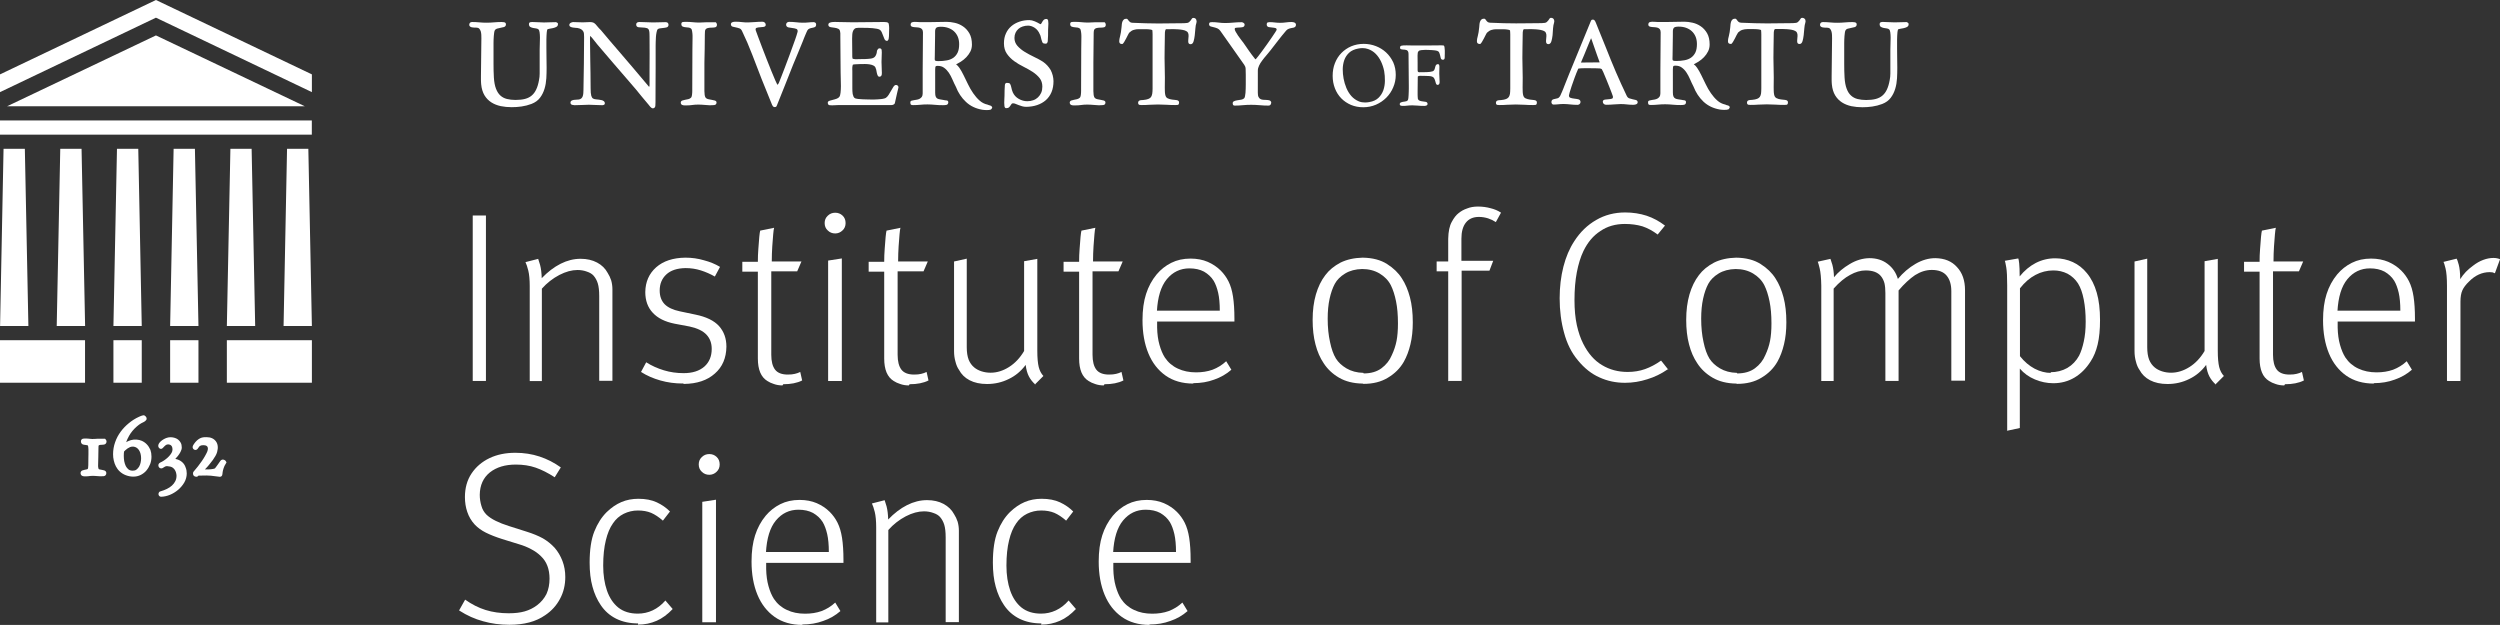 <?xml version="1.0" encoding="utf-8"?>
<!-- Generator: Adobe Illustrator 26.0.1, SVG Export Plug-In . SVG Version: 6.00 Build 0)  -->
<svg version="1.1" id="Layer_1" xmlns="http://www.w3.org/2000/svg" xmlns:xlink="http://www.w3.org/1999/xlink" x="0px" y="0px"
	 viewBox="0 0 352.21 88.04" style="enable-background:new 0 0 352.21 88.04;" xml:space="preserve">
<rect x="0" y="0" width="352.21" height="88.04" fill="#333333" stroke="none"/>
<style type="text/css">
	.st0{fill:#FFFFFF;}
	.st1{enable-background:new    ;}
</style>
<path class="st0" d="M13.85,64.39c0.01-0.4,0.02-0.8,0.02-1.21c0-0.12,0-0.23,0.01-0.32c0-0.05,0.02-0.08,0.03-0.1
	c0.01-0.01,0.03-0.04,0.11-0.06c0.05-0.02,0.16-0.04,0.36-0.04c0.12,0,0.23-0.02,0.33-0.04c0.19-0.06,0.3-0.22,0.3-0.43
	c0-0.11-0.05-0.21-0.14-0.3l-0.07-0.08h-1.03c-0.11,0-0.22,0.01-0.33,0.02c-0.3,0.03-0.58,0.02-0.79-0.01
	c-0.17-0.02-0.36-0.04-0.58-0.04h-0.12c-0.07,0-0.15,0.01-0.23,0.02c-0.2,0.03-0.32,0.18-0.32,0.38c0,0.29,0.18,0.4,0.26,0.43
	c0.1,0.04,0.21,0.06,0.33,0.07c0.09,0.01,0.18,0.02,0.28,0.04c0.05,0.01,0.09,0.03,0.11,0.04c0,0,0.02,0.04,0.05,0.18
	c0.02,0.13,0.03,0.24,0.03,0.35v0.2c0,0.17,0,0.35,0,0.52c0,0.18-0.01,0.36-0.01,0.54l-0.01,0.98c0,0.12-0.01,0.25-0.03,0.39
	c-0.01,0.1-0.04,0.13-0.05,0.14c-0.04,0.03-0.09,0.06-0.15,0.07c-0.1,0.02-0.2,0.04-0.29,0.06c-0.11,0.02-0.2,0.05-0.29,0.08
	c-0.18,0.06-0.28,0.2-0.28,0.38c0,0.19,0.1,0.35,0.27,0.41c0.1,0.04,0.2,0.05,0.3,0.05h0.15c0.11,0,0.21,0,0.3-0.01
	c0.08-0.01,0.16-0.02,0.24-0.03c0.06-0.01,0.13-0.02,0.2-0.02c0.21-0.02,0.53-0.01,0.82,0.02c0.32,0.03,0.66,0.05,0.96,0.02
	c0.24-0.02,0.39-0.19,0.39-0.44c0-0.18-0.12-0.33-0.31-0.38c-0.09-0.03-0.18-0.05-0.3-0.07c-0.1-0.02-0.21-0.04-0.31-0.06
	c-0.07-0.01-0.11-0.03-0.14-0.05c-0.02-0.02-0.04-0.05-0.06-0.11c-0.02-0.09-0.03-0.18-0.04-0.27v-0.12
	C13.83,65.19,13.84,64.79,13.85,64.39"/>
<path class="st0" d="M20.71,62.63c-0.2-0.22-0.44-0.39-0.72-0.52c-0.46-0.2-1.04-0.25-1.55-0.1c-0.19,0.06-0.37,0.13-0.53,0.21
	c-0.05,0.02-0.09,0.05-0.14,0.08c0.11-0.31,0.25-0.61,0.41-0.89c0.28-0.5,0.65-0.94,1.1-1.33c0.1-0.09,0.2-0.17,0.31-0.25
	c0.1-0.07,0.21-0.15,0.31-0.2c0.03-0.01,0.07-0.04,0.14-0.07c0.08-0.03,0.15-0.07,0.22-0.11c0.08-0.05,0.16-0.09,0.22-0.15
	c0.12-0.1,0.18-0.2,0.18-0.32s-0.05-0.23-0.14-0.32c-0.05-0.05-0.1-0.09-0.16-0.12l-0.07-0.04l-0.08,0.01
	c-0.1,0.01-0.22,0.04-0.35,0.09c-0.11,0.04-0.2,0.08-0.28,0.12c-0.51,0.23-0.98,0.53-1.42,0.89s-0.83,0.76-1.16,1.21
	s-0.6,0.95-0.78,1.48c-0.19,0.53-0.29,1.1-0.29,1.69c0,0.3,0.03,0.6,0.1,0.89s0.16,0.57,0.3,0.83s0.31,0.5,0.53,0.7
	c0.22,0.21,0.48,0.38,0.79,0.51c0.37,0.15,0.75,0.23,1.12,0.23c0.39,0,0.74-0.08,1.06-0.24c0.31-0.16,0.59-0.37,0.81-0.64
	s0.39-0.57,0.52-0.9c0.13-0.34,0.18-0.69,0.18-1.05c0-0.34-0.05-0.65-0.15-0.94C21.06,63.1,20.91,62.84,20.71,62.63 M19.21,66.17
	c-0.14,0.1-0.3,0.14-0.51,0.14c-0.25,0-0.44-0.06-0.59-0.17c-0.16-0.13-0.29-0.29-0.39-0.48c-0.1-0.21-0.17-0.45-0.22-0.69
	c-0.04-0.26-0.06-0.5-0.06-0.74c0-0.12,0.01-0.24,0.01-0.35l0.03-0.27c0.05-0.05,0.11-0.12,0.18-0.18c0.09-0.09,0.2-0.17,0.31-0.25
	c0.11-0.07,0.23-0.14,0.35-0.19c0.32-0.13,0.65-0.07,0.88,0.06c0.15,0.09,0.27,0.2,0.37,0.35s0.18,0.33,0.23,0.52
	c0.05,0.2,0.08,0.42,0.08,0.63c0,0.2-0.02,0.41-0.07,0.63c-0.04,0.21-0.12,0.4-0.22,0.58C19.48,65.93,19.35,66.06,19.21,66.17"/>
<path class="st0" d="M25.71,65.15c-0.2-0.19-0.45-0.34-0.74-0.43c-0.09-0.03-0.18-0.05-0.27-0.07c0.12-0.12,0.24-0.26,0.35-0.4
	c0.15-0.19,0.28-0.38,0.38-0.58c0.12-0.22,0.18-0.43,0.18-0.63c0-0.26-0.05-0.49-0.15-0.67c-0.1-0.18-0.22-0.33-0.38-0.45
	s-0.33-0.2-0.52-0.25c-0.37-0.1-0.76-0.11-1.17,0.05c-0.19,0.08-0.36,0.17-0.52,0.28s-0.3,0.24-0.4,0.37
	c-0.13,0.17-0.19,0.33-0.17,0.51c0.01,0.1,0.07,0.19,0.15,0.27c0.09,0.07,0.17,0.09,0.23,0.09c0.08,0,0.16-0.04,0.24-0.11
	c0.15-0.17,0.3-0.31,0.42-0.41c0.18-0.15,0.55-0.18,0.79,0.06c0.11,0.11,0.17,0.3,0.17,0.57c0,0.14-0.04,0.29-0.13,0.45
	c-0.1,0.18-0.23,0.34-0.38,0.5s-0.32,0.31-0.5,0.44c-0.18,0.13-0.34,0.24-0.48,0.31l-0.21,0.1c-0.25,0.12-0.29,0.3-0.29,0.4
	c0,0.26,0.17,0.44,0.42,0.44c0.1,0,0.19-0.04,0.33-0.14c0.07-0.05,0.12-0.08,0.18-0.11c0.09-0.05,0.17-0.07,0.26-0.07h0.05
	c0.15,0.01,0.29,0.03,0.42,0.06c0.14,0.03,0.26,0.08,0.37,0.16s0.2,0.18,0.28,0.29c0.08,0.12,0.14,0.26,0.18,0.4
	c0.04,0.15,0.07,0.3,0.07,0.44c0,0.28-0.06,0.54-0.17,0.76c-0.12,0.23-0.27,0.44-0.47,0.62s-0.45,0.35-0.72,0.48
	c-0.27,0.13-0.57,0.25-0.87,0.33c-0.1,0.01-0.18,0.06-0.23,0.14c-0.04,0.06-0.07,0.13-0.08,0.21c-0.01,0.1,0.01,0.19,0.07,0.27
	c0.04,0.05,0.13,0.15,0.31,0.15l0,0l0,0c0.4-0.01,0.81-0.1,1.23-0.27s0.8-0.41,1.15-0.7c0.35-0.3,0.64-0.64,0.87-1.03
	c0.23-0.4,0.35-0.84,0.35-1.28c0-0.3-0.05-0.59-0.16-0.85C26.06,65.57,25.91,65.34,25.71,65.15"/>
<path class="st0" d="M31.87,65.06c-0.04-0.09-0.12-0.21-0.31-0.28c-0.19-0.08-0.39-0.02-0.52,0.16l-0.3,0.43
	c-0.07,0.1-0.15,0.21-0.23,0.32s-0.15,0.21-0.22,0.29c0,0-0.05,0.04-0.24,0.08s-0.4,0.06-0.62,0.07c-0.2,0.01-0.38,0.01-0.56,0
	c0.06-0.07,0.13-0.14,0.21-0.22c0.15-0.15,0.3-0.33,0.45-0.52c0.16-0.19,0.31-0.39,0.46-0.59c0.14-0.2,0.27-0.4,0.37-0.58
	c0.11-0.2,0.19-0.38,0.23-0.54c0.17-0.61,0.11-1.12-0.17-1.5c-0.29-0.39-0.73-0.59-1.33-0.59c-0.11,0-0.22,0.01-0.33,0.01
	c-0.12,0.01-0.25,0.03-0.38,0.07s-0.27,0.11-0.41,0.21c-0.14,0.09-0.28,0.22-0.43,0.39c-0.03,0.03-0.07,0.07-0.11,0.14l-0.11,0.15
	c-0.05,0.07-0.09,0.14-0.12,0.2c-0.04,0.09-0.06,0.16-0.06,0.23c0,0.13,0.06,0.25,0.17,0.33c0.12,0.08,0.26,0.1,0.39,0.03
	c0.09-0.04,0.17-0.13,0.23-0.24c0.03-0.05,0.07-0.11,0.13-0.18c0.05-0.06,0.12-0.11,0.21-0.15c0.06-0.03,0.18-0.06,0.4-0.06
	c0.4,0,0.51,0.16,0.55,0.22c0.1,0.15,0.09,0.38-0.02,0.68c-0.08,0.18-0.18,0.39-0.31,0.61c-0.13,0.23-0.28,0.48-0.45,0.72
	c-0.17,0.25-0.35,0.5-0.55,0.75s-0.39,0.48-0.57,0.69c-0.11,0.11-0.13,0.22-0.13,0.29s0,0.27,0.15,0.38
	c0.07,0.06,0.16,0.09,0.26,0.1l0.07,0.01c0.14,0,0.24-0.09,0.3-0.16c0.16,0,0.34,0,0.54-0.01c0.23,0,0.43-0.01,0.61-0.01
	c0.43,0.01,0.8,0.04,1.08,0.09c0.3,0.05,0.56,0.08,0.75,0.09h0.04c0.16,0,0.32-0.11,0.34-0.35c0.01-0.07,0.02-0.18,0.04-0.33
	c0.02-0.14,0.06-0.31,0.13-0.52c0.06-0.2,0.17-0.44,0.34-0.7l0.07-0.12L31.87,65.06z"/>
<polygon class="st0" points="1,14.97 21.97,4.99 42.94,14.97 "/>
<rect y="16.97" class="st0" width="43.93" height="2"/>
<rect y="47.93" class="st0" width="11.98" height="5.99"/>
<rect x="31.96" y="47.93" class="st0" width="11.98" height="5.99"/>
<rect x="15.98" y="47.93" class="st0" width="3.99" height="5.99"/>
<rect x="23.97" y="47.93" class="st0" width="3.99" height="5.99"/>
<polygon class="st0" points="3.5,20.96 4,45.93 0.01,45.93 0.5,20.96 "/>
<polygon class="st0" points="11.49,20.96 11.99,45.93 7.99,45.93 8.49,20.96 "/>
<polygon class="st0" points="19.48,20.96 19.97,45.93 15.98,45.93 16.48,20.96 "/>
<polygon class="st0" points="27.46,20.96 27.96,45.93 23.97,45.93 24.46,20.96 "/>
<polygon class="st0" points="35.45,20.96 35.95,45.93 31.96,45.93 32.46,20.96 "/>
<polygon class="st0" points="43.44,20.96 43.94,45.93 39.95,45.93 40.44,20.96 "/>
<polygon class="st0" points="21.97,0 0,10.48 0,12.98 21.97,2.49 43.94,12.98 43.94,10.48 "/>
<g class="st1">
	<path class="st0" d="M66.6,53.64v0.03V30.36h1.86v23.31H66.6V53.64z"/>
	<path class="st0" d="M74.63,53.67v0.03V40.32c0-0.93-0.07-1.66-0.2-2.19s-0.27-0.93-0.4-1.2l1.79-0.46
		c0.04,0.09,0.13,0.38,0.27,0.86c0.13,0.49,0.21,1.11,0.23,1.86c0.84-0.88,1.73-1.56,2.66-2.03c0.91-0.46,1.85-0.7,2.82-0.7
		c0.89,0,1.66,0.18,2.32,0.53c0.66,0.35,1.16,0.84,1.49,1.46c0.2,0.31,0.37,0.66,0.5,1.06c0.11,0.4,0.17,0.82,0.17,1.26v12.88h-1.86
		V41.72c0-0.77-0.07-1.37-0.2-1.79c-0.13-0.42-0.33-0.79-0.6-1.1c-0.22-0.24-0.53-0.43-0.93-0.56c-0.4-0.15-0.84-0.23-1.33-0.23
		c-0.8,0-1.65,0.23-2.56,0.7c-0.93,0.49-1.75,1.13-2.46,1.93v13.02h-1.79h0.08V53.67z"/>
	<path class="st0" d="M96.18,54v0.03c-1.08,0-2.14-0.14-3.15-0.43c-1.02-0.29-1.93-0.69-2.72-1.2l0.73-1.36
		c0.77,0.49,1.6,0.86,2.49,1.13s1.81,0.4,2.79,0.4c1.24,0,2.21-0.31,2.92-0.93c0.69-0.62,1.03-1.45,1.03-2.49
		c0-0.8-0.24-1.46-0.73-1.99c-0.49-0.53-1.28-0.92-2.39-1.16l-2.13-0.4c-1.33-0.27-2.35-0.77-3.05-1.53
		c-0.71-0.75-1.06-1.73-1.06-2.92c0.02-1.44,0.53-2.6,1.53-3.49c1-0.88,2.37-1.34,4.12-1.36c0.91,0,1.78,0.12,2.62,0.37
		c0.84,0.22,1.59,0.53,2.26,0.93l-0.73,1.36c-0.62-0.35-1.27-0.64-1.96-0.86s-1.41-0.33-2.16-0.33c-1.2,0.02-2.1,0.32-2.72,0.9
		s-0.93,1.33-0.93,2.26c0,0.8,0.23,1.44,0.7,1.93c0.46,0.46,1.17,0.8,2.13,1l2.19,0.46c1.53,0.31,2.65,0.85,3.35,1.63
		c0.69,0.78,1.03,1.74,1.03,2.89c-0.02,1.59-0.56,2.86-1.63,3.79c-1.06,0.95-2.51,1.44-4.35,1.46L96.18,54z"/>
	<path class="st0" d="M110.26,54.27v0.03c-0.46,0-0.87-0.07-1.23-0.2c-0.35-0.11-0.66-0.25-0.93-0.43c-0.44-0.27-0.77-0.66-1-1.2
		c-0.22-0.53-0.33-1.18-0.33-1.96V38.27h-2.19v-1.39h2.19c0-0.6,0.02-1.21,0.07-1.83c0.04-0.62,0.09-1.17,0.13-1.66
		c0.04-0.46,0.09-0.76,0.13-0.9l1.96-0.4c-0.04,0.13-0.09,0.44-0.13,0.93c-0.04,0.46-0.09,1.03-0.13,1.69s-0.07,1.37-0.07,2.13h4.18
		l-0.6,1.39h-3.65v11.75c0,0.93,0.18,1.63,0.53,2.09s0.95,0.7,1.79,0.7c0.4,0,0.73-0.03,1-0.1c0.29-0.07,0.54-0.15,0.76-0.27
		l0.27,1.2c-0.35,0.18-0.75,0.31-1.2,0.4c-0.44,0.09-0.93,0.13-1.46,0.13L110.26,54.27z"/>
	<path class="st0" d="M117.67,32.89c-0.42,0-0.77-0.14-1.06-0.43c-0.29-0.27-0.43-0.61-0.43-1.03s0.14-0.76,0.43-1.03
		c0.29-0.29,0.64-0.43,1.06-0.43c0.4,0,0.74,0.13,1.03,0.4s0.43,0.62,0.43,1.06c0,0.42-0.14,0.76-0.43,1.03
		C118.41,32.74,118.06,32.89,117.67,32.89z M116.67,53.61v0.03V36.71l1.93-0.3v17.27h-1.93V53.61z"/>
	<path class="st0" d="M128.06,54.27v0.03c-0.46,0-0.87-0.07-1.23-0.2c-0.35-0.11-0.66-0.25-0.93-0.43c-0.44-0.27-0.77-0.66-1-1.2
		c-0.22-0.53-0.33-1.18-0.33-1.96V38.27h-2.19v-1.39h2.19c0-0.6,0.02-1.21,0.07-1.83c0.04-0.62,0.09-1.17,0.13-1.66
		c0.04-0.46,0.09-0.76,0.13-0.9l1.96-0.4c-0.04,0.13-0.09,0.44-0.13,0.93c-0.04,0.46-0.09,1.03-0.13,1.69s-0.07,1.37-0.07,2.13h4.18
		l-0.6,1.39h-3.65v11.75c0,0.93,0.18,1.63,0.53,2.09s0.95,0.7,1.79,0.7c0.4,0,0.73-0.03,1-0.1c0.29-0.07,0.54-0.15,0.76-0.27
		l0.27,1.2c-0.35,0.18-0.75,0.31-1.2,0.4c-0.44,0.09-0.93,0.13-1.46,0.13L128.06,54.27z"/>
	<path class="st0" d="M145.89,54.17v0.03c-0.4-0.35-0.71-0.74-0.93-1.16c-0.22-0.42-0.38-0.96-0.46-1.63
		c-0.66,0.89-1.46,1.55-2.39,1.99c-0.93,0.46-1.95,0.7-3.05,0.7c-0.97,0-1.79-0.18-2.46-0.53s-1.16-0.84-1.49-1.46
		c-0.22-0.31-0.39-0.7-0.5-1.16c-0.13-0.44-0.2-0.94-0.2-1.49V36.84l1.79-0.4v12.48c0,0.71,0.09,1.29,0.27,1.76
		c0.18,0.44,0.44,0.81,0.8,1.1c0.27,0.22,0.6,0.4,1,0.53s0.83,0.2,1.29,0.2c0.89,0,1.75-0.27,2.59-0.8s1.55-1.28,2.13-2.26V36.8
		l1.86-0.33v12.95c0,1,0.07,1.76,0.2,2.29c0.13,0.51,0.35,0.93,0.66,1.26l-1.23,1.23L145.89,54.17z"/>
	<path class="st0" d="M155.52,54.27v0.03c-0.46,0-0.87-0.07-1.23-0.2c-0.35-0.11-0.66-0.25-0.93-0.43c-0.44-0.27-0.77-0.66-1-1.2
		c-0.22-0.53-0.33-1.18-0.33-1.96V38.27h-2.19v-1.39h2.19c0-0.6,0.02-1.21,0.07-1.83c0.04-0.62,0.09-1.17,0.13-1.66
		c0.04-0.46,0.09-0.76,0.13-0.9l1.96-0.4c-0.04,0.13-0.09,0.44-0.13,0.93c-0.04,0.46-0.09,1.03-0.13,1.69
		c-0.04,0.66-0.07,1.37-0.07,2.13h4.18l-0.6,1.39h-3.65v11.75c0,0.93,0.18,1.63,0.53,2.09s0.95,0.7,1.79,0.7c0.4,0,0.73-0.03,1-0.1
		c0.29-0.07,0.54-0.15,0.76-0.27l0.27,1.2c-0.35,0.18-0.75,0.31-1.2,0.4c-0.44,0.09-0.93,0.13-1.46,0.13L155.52,54.27z"/>
	<path class="st0" d="M168.13,54.04c-1.55,0-2.86-0.38-3.92-1.13s-1.87-1.79-2.42-3.12c-0.55-1.33-0.83-2.89-0.83-4.68
		c0-1.44,0.17-2.67,0.5-3.69c0.33-1.04,0.83-1.96,1.49-2.76c0.58-0.69,1.26-1.23,2.06-1.63s1.7-0.6,2.72-0.6
		c0.91,0,1.72,0.16,2.42,0.46c0.71,0.31,1.32,0.72,1.83,1.23c0.44,0.44,0.81,0.95,1.1,1.53c0.29,0.58,0.5,1.28,0.63,2.13
		c0.13,0.84,0.2,1.88,0.2,3.12v0.4h-10.89v0.86c0.02,0.91,0.13,1.72,0.33,2.42c0.2,0.71,0.45,1.31,0.76,1.79
		c0.46,0.69,1.07,1.21,1.83,1.56c0.75,0.35,1.6,0.53,2.56,0.53c0.84,0,1.62-0.12,2.32-0.37c0.71-0.27,1.35-0.66,1.93-1.2l0.73,1.2
		c-0.71,0.62-1.52,1.08-2.42,1.39c-0.89,0.33-1.87,0.5-2.96,0.5L168.13,54.04z M162.95,43.74v0.03h8.9c0-1.02-0.08-1.86-0.23-2.52
		c-0.16-0.69-0.37-1.25-0.63-1.69c-0.33-0.53-0.79-0.96-1.36-1.29c-0.58-0.31-1.26-0.46-2.06-0.46c-1.28,0-2.35,0.51-3.19,1.53
		c-0.82,1-1.28,2.5-1.39,4.52L162.95,43.74z"/>
	<path class="st0" d="M191.97,54.04c-1.31-0.02-2.41-0.3-3.32-0.83c-0.91-0.53-1.63-1.21-2.16-2.03c-0.51-0.75-0.9-1.64-1.16-2.66
		c-0.27-1.02-0.4-2.17-0.4-3.45c0-1.33,0.15-2.52,0.46-3.59c0.31-1.06,0.75-1.97,1.33-2.72c0.53-0.71,1.24-1.29,2.13-1.76
		c0.89-0.44,1.93-0.67,3.12-0.7c1.39,0.02,2.55,0.32,3.45,0.9c0.91,0.58,1.6,1.25,2.09,2.03c0.49,0.75,0.86,1.64,1.13,2.66
		s0.4,2.19,0.4,3.52c0,1.15-0.11,2.18-0.33,3.09c-0.22,0.93-0.53,1.75-0.93,2.46c-0.53,0.93-1.28,1.68-2.26,2.26
		c-0.95,0.58-2.09,0.86-3.42,0.86L191.97,54.04z M192.11,52.58v0.03c1.02,0,1.86-0.24,2.52-0.73c0.66-0.49,1.15-1.11,1.46-1.86
		c0.31-0.66,0.53-1.33,0.66-1.99s0.2-1.48,0.2-2.46c0-1.2-0.09-2.24-0.27-3.12c-0.18-0.88-0.42-1.64-0.73-2.26
		c-0.35-0.69-0.89-1.24-1.59-1.66c-0.71-0.42-1.53-0.63-2.46-0.63c-0.93,0.02-1.73,0.23-2.39,0.63s-1.15,0.89-1.46,1.46
		c-0.31,0.58-0.55,1.27-0.73,2.09s-0.27,1.76-0.27,2.82c0,1.22,0.11,2.31,0.33,3.29c0.2,0.97,0.48,1.75,0.83,2.32
		c0.33,0.53,0.83,1,1.49,1.39s1.46,0.61,2.39,0.63v0.05H192.11z"/>
	<path class="st0" d="M204.03,53.74v0.03V38.23h-1.63v-1.39h1.63v-3.19c0.02-1.04,0.19-1.84,0.5-2.39c0.31-0.58,0.63-0.98,0.96-1.23
		c0.35-0.29,0.75-0.51,1.2-0.66c0.44-0.18,0.95-0.27,1.53-0.27c0.62,0,1.21,0.08,1.76,0.23c0.55,0.13,1.05,0.34,1.49,0.63
		l-0.73,1.33c-0.33-0.22-0.7-0.4-1.1-0.53c-0.42-0.13-0.85-0.2-1.29-0.2c-0.8,0-1.41,0.27-1.83,0.8c-0.42,0.53-0.63,1.28-0.63,2.26
		v3.12h4.48l-0.53,1.39h-3.92v15.54h-1.93L204.03,53.74z"/>
	<path class="st0" d="M234.94,52.01v0.03c-0.89,0.62-1.84,1.08-2.86,1.39c-1.02,0.33-2.07,0.5-3.15,0.5c-1.28,0-2.48-0.25-3.59-0.76
		c-1.11-0.49-2.13-1.29-3.05-2.42c-0.89-1.06-1.53-2.35-1.93-3.85c-0.42-1.5-0.63-3.13-0.63-4.88c0-1.59,0.18-3.08,0.53-4.45
		c0.35-1.37,0.86-2.57,1.53-3.59c0.82-1.28,1.85-2.28,3.09-2.99c1.22-0.71,2.58-1.06,4.08-1.06c1.08,0,2.09,0.16,3.02,0.46
		c0.93,0.31,1.79,0.78,2.59,1.39l-1.03,1.26c-0.71-0.53-1.43-0.92-2.16-1.16c-0.75-0.22-1.57-0.33-2.46-0.33
		c-1.33,0-2.48,0.33-3.45,1c-1,0.64-1.79,1.58-2.39,2.82c-0.4,0.84-0.71,1.84-0.93,2.99c-0.22,1.15-0.33,2.46-0.33,3.92
		c0,1.33,0.11,2.5,0.33,3.52c0.22,1,0.52,1.87,0.9,2.62c0.69,1.37,1.57,2.38,2.66,3.02c1.06,0.64,2.26,0.96,3.59,0.96
		c0.88,0,1.7-0.13,2.46-0.4c0.75-0.27,1.5-0.66,2.26-1.2l1.06,1.33L234.94,52.01z"/>
	<path class="st0" d="M244.6,54.04c-1.31-0.02-2.41-0.3-3.32-0.83c-0.91-0.53-1.63-1.21-2.16-2.03c-0.51-0.75-0.9-1.64-1.16-2.66
		c-0.27-1.02-0.4-2.17-0.4-3.45c0-1.33,0.15-2.52,0.46-3.59c0.31-1.06,0.75-1.97,1.33-2.72c0.53-0.71,1.24-1.29,2.13-1.76
		c0.88-0.44,1.93-0.67,3.12-0.7c1.39,0.02,2.54,0.32,3.45,0.9s1.6,1.25,2.09,2.03c0.49,0.75,0.86,1.64,1.13,2.66s0.4,2.19,0.4,3.52
		c0,1.15-0.11,2.18-0.33,3.09c-0.22,0.93-0.53,1.75-0.93,2.46c-0.53,0.93-1.28,1.68-2.26,2.26c-0.95,0.58-2.09,0.86-3.42,0.86
		L244.6,54.04z M244.73,52.58v0.03c1.02,0,1.86-0.24,2.52-0.73c0.66-0.49,1.15-1.11,1.46-1.86c0.31-0.66,0.53-1.33,0.66-1.99
		s0.2-1.48,0.2-2.46c0-1.2-0.09-2.24-0.27-3.12c-0.18-0.88-0.42-1.64-0.73-2.26c-0.35-0.69-0.89-1.24-1.59-1.66
		c-0.71-0.42-1.53-0.63-2.46-0.63c-0.93,0.02-1.73,0.23-2.39,0.63s-1.15,0.89-1.46,1.46c-0.31,0.58-0.55,1.27-0.73,2.09
		s-0.27,1.76-0.27,2.82c0,1.22,0.11,2.31,0.33,3.29c0.2,0.97,0.48,1.75,0.83,2.32c0.33,0.53,0.83,1,1.49,1.39s1.46,0.61,2.39,0.63
		v0.05H244.73z"/>
	<path class="st0" d="M256.59,53.64v0.03V40.26c-0.02-1.11-0.1-1.93-0.23-2.46s-0.22-0.84-0.27-0.93l1.79-0.4
		c0.04,0.09,0.13,0.37,0.27,0.83c0.13,0.49,0.21,1.07,0.23,1.76c0.58-0.71,1.32-1.33,2.22-1.86c0.88-0.53,1.8-0.81,2.76-0.83
		c1.02,0,1.87,0.27,2.56,0.8c0.71,0.53,1.2,1.24,1.46,2.13c0.73-0.88,1.56-1.59,2.49-2.13s1.86-0.8,2.79-0.8
		c1.31,0.02,2.32,0.44,3.05,1.26c0.75,0.8,1.13,1.88,1.13,3.25v12.75h-1.93V41.02c0-0.93-0.22-1.66-0.66-2.19s-1.14-0.8-2.09-0.8
		c-0.8,0-1.58,0.24-2.36,0.73c-0.75,0.51-1.53,1.23-2.32,2.16v12.75h-1.86V41.29c0-0.53-0.04-1-0.13-1.39c-0.11-0.4-0.28-0.73-0.5-1
		s-0.51-0.46-0.86-0.6c-0.35-0.13-0.79-0.2-1.29-0.2c-0.71,0-1.44,0.21-2.19,0.63c-0.75,0.4-1.53,1.04-2.32,1.93v13.02h-1.76
		L256.59,53.64z"/>
	<path class="st0" d="M282.78,60.71V40.19c0-1.15-0.04-1.99-0.13-2.52s-0.16-0.84-0.2-0.93l1.89-0.33c0.04,0.07,0.09,0.3,0.13,0.7
		s0.07,1.01,0.07,1.83c0.66-0.82,1.42-1.45,2.26-1.89c0.86-0.44,1.78-0.66,2.76-0.66c0.86,0,1.68,0.18,2.46,0.53
		c0.77,0.35,1.44,0.88,1.99,1.56c0.62,0.75,1.08,1.67,1.39,2.76c0.31,1.06,0.46,2.35,0.46,3.85c0,1.35-0.11,2.49-0.33,3.42
		c-0.22,0.93-0.55,1.74-1,2.42c-0.62,0.97-1.37,1.73-2.26,2.26s-1.88,0.8-2.99,0.8c-0.89,0-1.75-0.18-2.59-0.53
		s-1.55-0.86-2.13-1.53v8.37l-1.86,0.4L282.78,60.71z M288.86,52.41v0.03c0.88,0,1.68-0.2,2.39-0.6c0.71-0.42,1.26-1,1.66-1.73
		c0.27-0.53,0.49-1.2,0.66-1.99c0.18-0.8,0.27-1.73,0.27-2.79c0-1.15-0.09-2.19-0.27-3.12s-0.44-1.68-0.8-2.26
		c-0.38-0.6-0.88-1.06-1.49-1.39c-0.62-0.31-1.28-0.46-1.99-0.46c-0.89,0-1.73,0.21-2.52,0.63c-0.8,0.42-1.53,1.05-2.19,1.89v9.56
		c0.62,0.78,1.31,1.36,2.06,1.76c0.77,0.4,1.55,0.6,2.32,0.6L288.86,52.41z"/>
	<path class="st0" d="M312.2,54.17v0.03c-0.4-0.35-0.71-0.74-0.93-1.16s-0.38-0.96-0.46-1.63c-0.66,0.89-1.46,1.55-2.39,1.99
		c-0.93,0.46-1.95,0.7-3.05,0.7c-0.97,0-1.79-0.18-2.46-0.53s-1.16-0.84-1.49-1.46c-0.22-0.31-0.39-0.7-0.5-1.16
		c-0.13-0.44-0.2-0.94-0.2-1.49V36.84l1.79-0.4v12.48c0,0.71,0.09,1.29,0.27,1.76c0.18,0.44,0.44,0.81,0.8,1.1
		c0.27,0.22,0.6,0.4,1,0.53s0.83,0.2,1.29,0.2c0.88,0,1.75-0.27,2.59-0.8s1.55-1.28,2.13-2.26V36.8l1.86-0.33v12.95
		c0,1,0.07,1.76,0.2,2.29c0.13,0.51,0.35,0.93,0.66,1.26l-1.23,1.23L312.2,54.17z"/>
	<path class="st0" d="M321.83,54.27v0.03c-0.46,0-0.88-0.07-1.23-0.2c-0.35-0.11-0.66-0.25-0.93-0.43c-0.44-0.27-0.78-0.66-1-1.2
		c-0.22-0.53-0.33-1.18-0.33-1.96V38.27h-2.19v-1.39h2.19c0-0.6,0.02-1.21,0.07-1.83c0.04-0.62,0.09-1.17,0.13-1.66
		c0.04-0.46,0.09-0.76,0.13-0.9l1.96-0.4c-0.04,0.13-0.09,0.44-0.13,0.93c-0.04,0.46-0.09,1.03-0.13,1.69s-0.07,1.37-0.07,2.13h4.18
		l-0.6,1.39h-3.65v11.75c0,0.93,0.18,1.63,0.53,2.09s0.95,0.7,1.79,0.7c0.4,0,0.73-0.03,1-0.1c0.29-0.07,0.54-0.15,0.76-0.27
		l0.27,1.2c-0.35,0.18-0.75,0.31-1.2,0.4c-0.44,0.09-0.93,0.13-1.46,0.13L321.83,54.27z"/>
	<path class="st0" d="M334.45,54.04c-1.55,0-2.86-0.38-3.92-1.13c-1.06-0.75-1.87-1.79-2.42-3.12c-0.55-1.33-0.83-2.89-0.83-4.68
		c0-1.44,0.17-2.67,0.5-3.69c0.33-1.04,0.83-1.96,1.49-2.76c0.58-0.69,1.26-1.23,2.06-1.63s1.7-0.6,2.72-0.6
		c0.91,0,1.71,0.16,2.42,0.46c0.71,0.31,1.32,0.72,1.83,1.23c0.44,0.44,0.81,0.95,1.1,1.53c0.29,0.58,0.5,1.28,0.63,2.13
		c0.13,0.84,0.2,1.88,0.2,3.12v0.4h-10.89v0.86c0.02,0.91,0.13,1.72,0.33,2.42c0.2,0.71,0.45,1.31,0.76,1.79
		c0.46,0.69,1.07,1.21,1.83,1.56c0.75,0.35,1.6,0.53,2.56,0.53c0.84,0,1.62-0.12,2.32-0.37c0.71-0.27,1.35-0.66,1.93-1.2l0.73,1.2
		c-0.71,0.62-1.52,1.08-2.42,1.39c-0.89,0.33-1.87,0.5-2.96,0.5L334.45,54.04z M329.27,43.74v0.03h8.9c0-1.02-0.08-1.86-0.23-2.52
		c-0.16-0.69-0.37-1.25-0.63-1.69c-0.33-0.53-0.79-0.96-1.36-1.29c-0.58-0.31-1.26-0.46-2.06-0.46c-1.28,0-2.35,0.51-3.19,1.53
		c-0.82,1-1.28,2.5-1.39,4.52L329.27,43.74z"/>
	<path class="st0" d="M344.74,53.61v0.03V40.29c0-1.11-0.07-1.93-0.2-2.46s-0.23-0.84-0.3-0.93l1.86-0.46
		c0.07,0.09,0.17,0.38,0.3,0.86c0.13,0.49,0.2,1.16,0.2,2.03c0.22-0.35,0.49-0.7,0.8-1.03c0.31-0.31,0.64-0.6,1-0.86
		c0.49-0.38,0.97-0.65,1.46-0.83s0.96-0.27,1.43-0.27c0.22,0,0.42,0.02,0.6,0.07c0.18,0.04,0.29,0.08,0.33,0.1l-0.73,1.99
		c-0.09-0.04-0.2-0.09-0.33-0.13c-0.13-0.02-0.27-0.03-0.4-0.03c-0.53,0-1.04,0.11-1.53,0.33s-0.95,0.55-1.39,1
		c-0.44,0.42-0.75,0.83-0.93,1.23c-0.18,0.4-0.27,0.93-0.27,1.59v11.19h-1.86L344.74,53.61z"/>
</g>
<g class="st1">
	<path class="st0" d="M64.67,85.98v0.03l0.86-1.53c0.93,0.66,1.89,1.15,2.89,1.46s2.08,0.46,3.25,0.46c0.89,0,1.64-0.09,2.26-0.27
		s1.2-0.46,1.73-0.86c0.58-0.44,1.02-0.97,1.33-1.59c0.29-0.64,0.43-1.36,0.43-2.16c0-0.66-0.1-1.26-0.3-1.79s-0.5-0.98-0.9-1.36
		c-0.4-0.4-0.86-0.73-1.39-1c-0.53-0.29-1.11-0.52-1.73-0.7l-2.36-0.73c-0.91-0.29-1.67-0.59-2.29-0.9
		c-0.62-0.31-1.14-0.69-1.56-1.13c-0.49-0.53-0.84-1.13-1.06-1.79c-0.22-0.64-0.33-1.34-0.33-2.09c0-1.28,0.31-2.39,0.93-3.32
		s1.46-1.65,2.52-2.16s2.28-0.76,3.65-0.76c1.22,0,2.36,0.18,3.42,0.53c1.06,0.35,2.06,0.86,2.99,1.53l-0.86,1.39
		c-0.95-0.62-1.85-1.07-2.69-1.36c-0.84-0.29-1.77-0.43-2.79-0.43c-1.51,0-2.72,0.37-3.65,1.1c-0.93,0.75-1.41,1.8-1.43,3.15
		c0,0.55,0.08,1.07,0.23,1.56c0.13,0.49,0.38,0.91,0.73,1.26c0.33,0.31,0.76,0.6,1.29,0.86s1.15,0.51,1.86,0.73l2.52,0.8
		c0.86,0.27,1.62,0.58,2.26,0.93c0.62,0.36,1.17,0.8,1.66,1.33c0.46,0.53,0.83,1.15,1.1,1.86s0.4,1.46,0.4,2.26
		c0,1.11-0.24,2.13-0.73,3.05c-0.49,0.93-1.18,1.71-2.09,2.32c-0.66,0.46-1.42,0.81-2.26,1.03c-0.84,0.22-1.77,0.33-2.79,0.33
		c-1.33,0-2.57-0.17-3.72-0.5c-1.15-0.31-2.26-0.81-3.32-1.49L64.67,85.98z"/>
	<path class="st0" d="M89.91,87.8v0.03c-1.17,0-2.2-0.22-3.09-0.66s-1.62-1.08-2.19-1.93c-0.51-0.75-0.9-1.62-1.16-2.59
		c-0.27-0.97-0.4-2.1-0.4-3.39c0-1.81,0.22-3.28,0.66-4.38c0.44-1.11,1.02-2.01,1.73-2.72c0.66-0.64,1.36-1.12,2.09-1.43
		c0.73-0.31,1.53-0.46,2.39-0.46c1.02,0,1.88,0.17,2.59,0.5s1.33,0.76,1.86,1.29l-1,1.29c-0.58-0.51-1.13-0.87-1.66-1.1
		c-0.53-0.22-1.15-0.33-1.86-0.33s-1.37,0.16-1.99,0.46c-0.62,0.31-1.13,0.76-1.53,1.36c-0.44,0.62-0.77,1.42-1,2.39
		c-0.24,0.97-0.37,2.16-0.37,3.55c0,1.33,0.18,2.5,0.53,3.52s0.89,1.82,1.59,2.39c0.73,0.58,1.65,0.86,2.76,0.86
		c0.73,0,1.43-0.15,2.09-0.46c0.66-0.31,1.26-0.77,1.79-1.39l1.03,1.2c-0.71,0.75-1.46,1.31-2.26,1.66S90.85,88,89.87,88L89.91,87.8
		z"/>
	<path class="st0" d="M99.93,66.89c-0.42,0-0.77-0.14-1.06-0.43c-0.29-0.27-0.43-0.61-0.43-1.03s0.14-0.76,0.43-1.03
		c0.29-0.29,0.64-0.43,1.06-0.43c0.4,0,0.74,0.13,1.03,0.4c0.29,0.27,0.43,0.62,0.43,1.06c0,0.42-0.14,0.76-0.43,1.03
		C100.68,66.74,100.33,66.89,99.93,66.89z M98.94,87.61v0.03V70.7l1.93-0.3v17.27h-1.93V87.61z"/>
	<path class="st0" d="M113.05,88.04c-1.55,0-2.86-0.38-3.92-1.13s-1.87-1.79-2.42-3.12c-0.55-1.33-0.83-2.89-0.83-4.68
		c0-1.44,0.17-2.67,0.5-3.69c0.33-1.04,0.83-1.96,1.49-2.76c0.58-0.69,1.26-1.23,2.06-1.63s1.7-0.6,2.72-0.6
		c0.91,0,1.72,0.16,2.42,0.46c0.71,0.31,1.32,0.72,1.83,1.23c0.44,0.44,0.81,0.95,1.1,1.53s0.5,1.29,0.63,2.13s0.2,1.88,0.2,3.12
		v0.4h-10.89v0.86c0.02,0.91,0.13,1.72,0.33,2.42c0.2,0.71,0.45,1.31,0.76,1.79c0.46,0.69,1.07,1.21,1.83,1.56
		c0.75,0.36,1.6,0.53,2.56,0.53c0.84,0,1.62-0.12,2.32-0.37c0.71-0.27,1.35-0.66,1.93-1.2l0.73,1.2c-0.71,0.62-1.52,1.09-2.42,1.39
		c-0.89,0.33-1.87,0.5-2.96,0.5L113.05,88.04z M107.87,77.74v0.03h8.9c0-1.02-0.08-1.86-0.23-2.52c-0.16-0.69-0.37-1.25-0.63-1.69
		c-0.33-0.53-0.79-0.96-1.36-1.29c-0.58-0.31-1.26-0.46-2.06-0.46c-1.28,0-2.35,0.51-3.19,1.53c-0.82,1-1.28,2.5-1.39,4.52
		L107.87,77.74z"/>
	<path class="st0" d="M123.44,87.67v0.03V74.32c0-0.93-0.07-1.66-0.2-2.19s-0.27-0.93-0.4-1.2l1.79-0.46
		c0.04,0.09,0.13,0.38,0.27,0.86c0.13,0.49,0.21,1.11,0.23,1.86c0.84-0.88,1.73-1.56,2.66-2.03c0.91-0.46,1.85-0.7,2.82-0.7
		c0.89,0,1.66,0.18,2.32,0.53c0.66,0.36,1.16,0.84,1.49,1.46c0.2,0.31,0.37,0.66,0.5,1.06c0.11,0.4,0.17,0.82,0.17,1.26v12.88h-1.86
		V75.72c0-0.77-0.07-1.37-0.2-1.79c-0.13-0.42-0.33-0.79-0.6-1.1c-0.22-0.24-0.53-0.43-0.93-0.56c-0.4-0.15-0.84-0.23-1.33-0.23
		c-0.8,0-1.65,0.23-2.56,0.7c-0.93,0.49-1.75,1.13-2.46,1.93v13.02h-1.79h0.08V87.67z"/>
	<path class="st0" d="M146.72,87.8v0.03c-1.17,0-2.2-0.22-3.09-0.66s-1.62-1.08-2.19-1.93c-0.51-0.75-0.9-1.62-1.16-2.59
		c-0.27-0.97-0.4-2.1-0.4-3.39c0-1.81,0.22-3.28,0.66-4.38c0.44-1.11,1.02-2.01,1.73-2.72c0.66-0.64,1.36-1.12,2.09-1.43
		s1.53-0.46,2.39-0.46c1.02,0,1.88,0.17,2.59,0.5c0.71,0.33,1.33,0.76,1.86,1.29l-1,1.29c-0.58-0.51-1.13-0.87-1.66-1.1
		c-0.53-0.22-1.15-0.33-1.86-0.33s-1.37,0.16-1.99,0.46c-0.62,0.31-1.13,0.76-1.53,1.36c-0.44,0.62-0.77,1.42-1,2.39
		c-0.24,0.97-0.37,2.16-0.37,3.55c0,1.33,0.18,2.5,0.53,3.52s0.89,1.82,1.59,2.39c0.73,0.58,1.65,0.86,2.76,0.86
		c0.73,0,1.43-0.15,2.09-0.46s1.26-0.77,1.79-1.39l1.03,1.2c-0.71,0.75-1.46,1.31-2.26,1.66S147.66,88,146.68,88L146.72,87.8z"/>
	<path class="st0" d="M161.96,88.04c-1.55,0-2.86-0.38-3.92-1.13s-1.87-1.79-2.42-3.12s-0.83-2.89-0.83-4.68
		c0-1.44,0.17-2.67,0.5-3.69c0.33-1.04,0.83-1.96,1.49-2.76c0.58-0.69,1.26-1.23,2.06-1.63s1.7-0.6,2.72-0.6
		c0.91,0,1.72,0.16,2.42,0.46c0.71,0.31,1.32,0.72,1.83,1.23c0.44,0.44,0.81,0.95,1.1,1.53c0.29,0.58,0.5,1.29,0.63,2.13
		s0.2,1.88,0.2,3.12v0.4h-10.89v0.86c0.02,0.91,0.13,1.72,0.33,2.42c0.2,0.71,0.45,1.31,0.76,1.79c0.46,0.69,1.07,1.21,1.83,1.56
		c0.75,0.36,1.6,0.53,2.56,0.53c0.84,0,1.62-0.12,2.32-0.37c0.71-0.27,1.35-0.66,1.93-1.2l0.73,1.2c-0.71,0.62-1.52,1.09-2.42,1.39
		c-0.89,0.33-1.87,0.5-2.96,0.5L161.96,88.04z M156.78,77.74v0.03h8.9c0-1.02-0.08-1.86-0.23-2.52c-0.16-0.69-0.37-1.25-0.63-1.69
		c-0.33-0.53-0.79-0.96-1.36-1.29c-0.58-0.31-1.26-0.46-2.06-0.46c-1.28,0-2.35,0.51-3.19,1.53c-0.82,1-1.28,2.5-1.39,4.52
		L156.78,77.74z"/>
</g>
<g>
	<path class="st0" d="M78.36,3.13l-0.03-0.01c-0.28,0-0.57,0.01-0.86,0.02c-0.55,0.03-1.11,0.04-1.67-0.01
		c-0.28-0.02-0.56-0.03-0.84-0.03c-0.09,0-0.18,0.01-0.26,0.03c-0.07,0.02-0.18,0.08-0.18,0.28c0,0.23,0.11,0.34,0.2,0.39
		c0.11,0.06,0.24,0.11,0.39,0.14c0.14,0.03,0.29,0.05,0.44,0.07c0.13,0.02,0.23,0.06,0.31,0.13s0.13,0.21,0.16,0.41
		c0.03,0.22,0.05,0.47,0.05,0.75s-0.01,0.58-0.02,0.88C76.04,6.49,76.03,6.76,76.03,7v3.37c0,0.31-0.03,0.61-0.09,0.9
		c-0.09,0.52-0.22,0.97-0.39,1.32c-0.16,0.35-0.37,0.64-0.63,0.86c-0.25,0.22-0.57,0.38-0.94,0.48c-0.37,0.1-0.83,0.15-1.36,0.15
		c-0.44,0-0.85-0.05-1.21-0.14c-0.35-0.09-0.66-0.25-0.91-0.48c-0.26-0.23-0.46-0.55-0.62-0.96s-0.26-0.94-0.3-1.58
		c-0.02-0.32-0.03-0.65-0.04-0.97c-0.01-0.33-0.01-0.65-0.01-0.98v-2.9c0-0.16,0-0.32,0.01-0.5s0.02-0.35,0.03-0.51
		c0.02-0.17,0.03-0.32,0.05-0.45c0.02-0.13,0.04-0.23,0.07-0.29c0.06-0.14,0.17-0.23,0.31-0.28c0.17-0.05,0.35-0.09,0.51-0.12
		c0.18-0.03,0.35-0.07,0.49-0.11c0.18-0.06,0.28-0.19,0.28-0.38c0-0.17-0.09-0.27-0.27-0.3c-0.13-0.02-0.24-0.03-0.33-0.03
		c-0.37,0-0.73,0.02-1.09,0.05c-0.66,0.06-1.38,0.07-2.06,0C67.2,3.12,66.86,3.1,66.52,3.1c-0.26,0-0.41,0.14-0.41,0.4
		c0,0.1,0.04,0.19,0.13,0.25c0.07,0.05,0.15,0.08,0.24,0.1c0.08,0.02,0.17,0.03,0.25,0.03c0.08,0.01,0.15,0.01,0.2,0.01h0.17
		c0.18,0,0.32,0.05,0.41,0.14c0.1,0.11,0.17,0.23,0.22,0.38c0.04,0.15,0.07,0.32,0.08,0.5c0,0.19,0.01,0.36,0.01,0.5
		c0,0.89-0.01,1.78-0.03,2.65c-0.02,0.89-0.03,1.79-0.03,2.65v0.58c0,0.1,0,0.19,0.01,0.29c0,0.1,0.01,0.19,0.02,0.29
		c0.06,0.62,0.22,1.14,0.47,1.56c0.25,0.41,0.57,0.74,0.96,0.99s0.83,0.42,1.32,0.53c0.49,0.1,1.01,0.15,1.55,0.15
		c0.45,0,0.93-0.03,1.4-0.1c0.48-0.07,0.94-0.19,1.39-0.36c0.52-0.2,0.93-0.5,1.21-0.88c0.28-0.37,0.49-0.8,0.63-1.27
		c0.14-0.46,0.22-0.96,0.25-1.46c0.03-0.51,0.04-1,0.04-1.46c0-0.28,0-0.57-0.01-0.85c-0.01-0.28-0.01-0.57-0.01-0.85
		c0-0.32,0-0.68-0.01-1.11c-0.01-0.42-0.01-0.82,0-1.21S77,4.82,77.03,4.54c0.04-0.38,0.11-0.42,0.11-0.42
		c0.02-0.01,0.09-0.04,0.27-0.07C77.57,4.03,77.73,4,77.9,3.96s0.33-0.09,0.46-0.16c0.2-0.1,0.24-0.25,0.24-0.35
		C78.65,3.35,78.6,3.21,78.36,3.13"/>
	<path class="st0" d="M93.74,3.12c-0.26,0-0.54,0.01-0.83,0.02c-0.6,0.03-1.25,0.03-1.83-0.01C90.74,3.11,90.4,3.1,90.07,3.1
		c-0.1,0-0.19,0.02-0.28,0.06c-0.07,0.04-0.16,0.12-0.16,0.3c0,0.22,0.12,0.35,0.34,0.38c0.17,0.02,0.37,0.03,0.59,0.04
		c0.21,0,0.4,0.03,0.59,0.09c0.16,0.05,0.26,0.17,0.3,0.36c0.03,0.12,0.05,0.25,0.05,0.39c0.01,0.14,0.01,0.28,0.01,0.42
		c0,0.82,0,1.64,0.01,2.46s0,1.64-0.01,2.46v1.93c0.01,0.17-0.03,0.22-0.07,0.24c-0.86-1.02-1.61-1.91-2.26-2.68
		c-0.66-0.77-1.25-1.47-1.78-2.08s-1.01-1.18-1.45-1.69c-0.44-0.51-0.86-1.02-1.29-1.53c-0.2-0.19-0.35-0.35-0.45-0.48
		C84.1,3.63,84,3.51,83.91,3.42c-0.1-0.1-0.2-0.18-0.31-0.23s-0.27-0.08-0.47-0.08c-0.18,0-0.36,0-0.52,0.02
		c-0.15,0.01-0.32,0.02-0.51,0.02c-0.24,0-0.46,0-0.67-0.02c-0.22-0.01-0.45-0.02-0.68-0.02c-0.09,0-0.19,0.03-0.32,0.09
		c-0.18,0.09-0.22,0.22-0.22,0.31c0,0.12,0.06,0.22,0.18,0.27c0.09,0.05,0.2,0.08,0.33,0.1c0.12,0.02,0.24,0.04,0.36,0.04
		c0.11,0,0.2,0.01,0.26,0.02c0.23,0.04,0.41,0.1,0.53,0.18c0.12,0.08,0.22,0.17,0.28,0.27c0.07,0.1,0.11,0.22,0.12,0.36
		c0.02,0.15,0.02,0.31,0.02,0.47c0,1.26-0.01,2.51-0.03,3.73l-0.06,3.73c0,0.15,0,0.3-0.02,0.45c-0.01,0.15-0.04,0.29-0.08,0.42
		c-0.04,0.12-0.11,0.23-0.2,0.31s-0.21,0.14-0.36,0.16c-0.08,0.01-0.18,0.02-0.31,0.02c-0.14,0.01-0.26,0.02-0.37,0.03
		c-0.12,0.02-0.23,0.05-0.32,0.1c-0.11,0.06-0.17,0.16-0.17,0.29c0,0.16,0.08,0.27,0.24,0.31c0.12,0.03,0.23,0.05,0.32,0.05
		c0.35,0,0.71-0.01,1.06-0.03c0.65-0.04,1.29-0.05,1.94,0c0.31,0.02,0.62,0.03,0.92,0.03c0.06,0,0.13-0.01,0.2-0.04
		c0.1-0.03,0.16-0.11,0.16-0.22c0-0.13-0.05-0.24-0.16-0.32c-0.09-0.06-0.18-0.11-0.28-0.13c-0.29-0.06-0.55-0.1-0.76-0.11
		c-0.19-0.01-0.34-0.05-0.46-0.12c-0.11-0.06-0.19-0.2-0.25-0.39c-0.06-0.21-0.09-0.56-0.09-1.03c0-0.79-0.01-1.52-0.02-2.17
		c-0.01-0.63-0.02-1.21-0.03-1.74c0-0.54-0.01-1.05-0.02-1.55c-0.01-0.52-0.02-1.06-0.02-1.6c0-0.12,0.01-0.23,0.02-0.35
		c0.17,0.16,0.33,0.33,0.47,0.53c0.19,0.25,0.37,0.48,0.55,0.69c0.64,0.75,1.21,1.41,1.7,1.99l0.53,0.62
		c0.6,0.7,1.11,1.29,1.51,1.75s0.71,0.82,0.93,1.08s0.38,0.45,0.49,0.57c0.1,0.12,0.17,0.2,0.2,0.23c0.03,0.04,0.05,0.06,0.05,0.06
		c0.31,0.39,0.61,0.75,0.89,1.09c0.3,0.36,0.6,0.72,0.9,1.07c0.03,0.04,0.07,0.09,0.12,0.15s0.1,0.11,0.14,0.17
		c0.06,0.06,0.11,0.11,0.17,0.15s0.12,0.06,0.18,0.06c0.02,0,0.04,0,0.05,0c0.18-0.03,0.29-0.15,0.31-0.35
		c0.02-0.16,0.02-0.33,0.02-0.5c0-1.04,0-1.94,0.01-2.71s0.01-1.46,0.01-2.07V6.37c0-0.1,0-0.27,0.01-0.49s0.02-0.45,0.03-0.68
		c0.02-0.23,0.04-0.45,0.09-0.66c0.05-0.24,0.1-0.35,0.14-0.4C92.7,4.07,92.8,4.02,92.94,4c0.16-0.03,0.33-0.05,0.5-0.06
		c0.17-0.02,0.33-0.04,0.47-0.08c0.17-0.05,0.27-0.17,0.27-0.34C94.19,3.35,94.13,3.12,93.74,3.12"/>
	<path class="st0" d="M99.28,6.86c0.02-0.67,0.02-1.33,0.02-1.97c0-0.19,0.01-0.35,0.02-0.48c0.01-0.12,0.04-0.21,0.1-0.29
		s0.16-0.13,0.3-0.17c0.15-0.04,0.36-0.06,0.64-0.06c0.16,0,0.29-0.02,0.41-0.05c0.09-0.02,0.24-0.1,0.24-0.36
		c0-0.04-0.01-0.1-0.04-0.17s-0.06-0.11-0.09-0.14l-0.03-0.03h-1.41c-0.15,0-0.31,0.01-0.47,0.02c-0.16,0.02-0.31,0.02-0.45,0.02
		c-0.3,0-0.61-0.02-0.91-0.05s-0.62-0.05-0.93-0.05h-0.17c-0.09,0-0.19,0.01-0.29,0.02c-0.15,0.02-0.23,0.12-0.23,0.28
		c0,0.24,0.11,0.33,0.21,0.37c0.11,0.05,0.25,0.08,0.4,0.09c0.14,0.01,0.29,0.03,0.45,0.05c0.14,0.02,0.26,0.08,0.35,0.18
		c0.04,0.05,0.09,0.16,0.12,0.4c0.03,0.21,0.05,0.4,0.05,0.57v0.3c0,0.26,0,0.52-0.01,0.79c0,0.26-0.01,0.53-0.01,0.81l-0.02,5.52
		v0.33c0,0.19-0.01,0.4-0.04,0.61c-0.02,0.19-0.08,0.32-0.17,0.39c-0.09,0.09-0.21,0.14-0.35,0.18c-0.16,0.04-0.3,0.07-0.45,0.09
		c-0.14,0.03-0.27,0.06-0.39,0.1c-0.19,0.07-0.22,0.21-0.22,0.29c0,0.17,0.07,0.28,0.21,0.34c0.11,0.04,0.22,0.06,0.34,0.06h0.22
		c0.32,0,0.61-0.02,0.87-0.06c0.47-0.07,1.1-0.07,1.71-0.01c0.46,0.05,0.9,0.07,1.37,0.02c0.2-0.02,0.32-0.15,0.32-0.36
		c0-0.08-0.03-0.22-0.25-0.28c-0.12-0.03-0.26-0.06-0.41-0.09s-0.31-0.06-0.47-0.09c-0.14-0.03-0.26-0.08-0.34-0.15
		c-0.11-0.1-0.17-0.24-0.2-0.43c-0.02-0.2-0.04-0.39-0.04-0.56V8.82C99.26,8.17,99.26,7.51,99.28,6.86"/>
	<path class="st0" d="M114.63,3.12c-0.24,0-0.48,0.01-0.72,0.04c-0.54,0.06-1.14,0.05-1.71-0.02c-0.35-0.04-0.7-0.06-1.04-0.06
		c-0.11,0-0.2,0.04-0.29,0.11c-0.08,0.08-0.12,0.17-0.12,0.28c0,0.2,0.12,0.34,0.33,0.39c0.17,0.04,0.37,0.07,0.57,0.09
		s0.38,0.06,0.54,0.12c0.08,0.03,0.19,0.1,0.19,0.33c0,0.03-0.02,0.14-0.16,0.59c-0.11,0.34-0.25,0.76-0.43,1.23
		c-0.17,0.48-0.36,1.01-0.57,1.57s-0.41,1.1-0.6,1.6c-0.2,0.51-0.37,0.95-0.52,1.35c-0.16,0.42-0.26,0.67-0.32,0.81l-0.05,0.12
		c-0.03,0.05-0.05,0.11-0.09,0.16c-0.03,0.05-0.06,0.08-0.1,0.12c-0.03-0.04-0.11-0.16-0.29-0.57c-0.16-0.35-0.34-0.79-0.55-1.31
		c-0.21-0.51-0.43-1.07-0.67-1.68c-0.24-0.6-0.46-1.18-0.67-1.73s-0.39-1.03-0.55-1.46c-0.16-0.42-0.26-0.71-0.32-0.87
		c-0.01-0.03-0.02-0.06-0.03-0.1c-0.01-0.03-0.01-0.05-0.01-0.08c0-0.13,0.05-0.2,0.15-0.23c0.14-0.05,0.3-0.07,0.47-0.08
		c0.19-0.01,0.36-0.03,0.51-0.05c0.26-0.04,0.3-0.2,0.3-0.3c0-0.12-0.05-0.23-0.14-0.31s-0.2-0.12-0.32-0.12
		c-0.38,0-0.75,0.02-1.1,0.05c-0.6,0.05-1.23,0.08-1.83,0c-0.25-0.03-0.51-0.05-0.77-0.05h-0.17c-0.12,0-0.23,0.02-0.35,0.06
		c-0.19,0.06-0.23,0.19-0.23,0.29c0,0.18,0.09,0.31,0.26,0.35c0.13,0.04,0.28,0.07,0.45,0.1s0.33,0.08,0.5,0.14
		c0.15,0.05,0.26,0.17,0.35,0.35c0.53,1.1,1.02,2.23,1.45,3.36s0.87,2.26,1.31,3.4c0.24,0.6,0.49,1.21,0.74,1.83s0.5,1.23,0.74,1.83
		c0.02,0.06,0.06,0.12,0.11,0.19c0.06,0.08,0.15,0.13,0.25,0.13c0.12,0,0.2-0.03,0.25-0.09c0.03-0.05,0.06-0.1,0.08-0.17
		c0.38-0.94,0.77-1.9,1.14-2.85c0.36-0.92,0.74-1.88,1.13-2.85c0.24-0.58,0.47-1.14,0.7-1.68c0.24-0.56,0.47-1.12,0.69-1.68
		c0.03-0.07,0.08-0.19,0.13-0.34c0.06-0.15,0.12-0.3,0.19-0.46s0.13-0.3,0.19-0.44c0.06-0.13,0.1-0.22,0.13-0.27
		c0.08-0.12,0.18-0.2,0.3-0.24c0.13-0.05,0.26-0.08,0.38-0.1c0.13-0.02,0.25-0.06,0.35-0.1c0.09-0.04,0.19-0.14,0.19-0.36
		c0-0.08-0.02-0.16-0.07-0.23C114.82,3.16,114.74,3.12,114.63,3.12"/>
	<path class="st0" d="M126.22,11.97c-0.12,0-0.24,0.09-0.36,0.27c-0.1,0.16-0.21,0.34-0.32,0.54c-0.11,0.19-0.23,0.39-0.35,0.59
		c-0.12,0.19-0.25,0.32-0.38,0.41c-0.08,0.05-0.17,0.09-0.29,0.11c-0.13,0.03-0.26,0.06-0.41,0.07c-0.15,0.02-0.31,0.03-0.48,0.04
		s-0.32,0.02-0.45,0.02h-0.49c-0.09,0-0.25,0-0.47-0.01s-0.45-0.01-0.68-0.02s-0.45-0.03-0.66-0.05c-0.24-0.03-0.36-0.07-0.41-0.09
		c-0.1-0.05-0.17-0.13-0.22-0.23c-0.05-0.11-0.09-0.24-0.12-0.37c-0.02-0.14-0.04-0.28-0.04-0.41c-0.01-0.14-0.01-0.27-0.01-0.38
		V9.97c0-0.04,0-0.12-0.01-0.23c-0.01-0.1,0-0.2,0.01-0.3s0.03-0.19,0.05-0.27c0.02-0.06,0.04-0.07,0.05-0.07
		c0.04-0.01,0.1-0.02,0.19-0.03s0.18-0.02,0.27-0.02h0.03c0.09,0,0.17-0.01,0.24-0.01c0.08-0.01,0.15-0.01,0.2-0.01
		c0.2,0,0.43,0,0.69-0.01h0.09c0.22,0,0.43,0.02,0.63,0.05c0.22,0.03,0.42,0.1,0.58,0.19c0.15,0.09,0.24,0.21,0.28,0.38l0.01,0.03
		c0.03,0.04,0.05,0.12,0.07,0.23c0.02,0.12,0.05,0.25,0.07,0.37c0.03,0.13,0.06,0.24,0.11,0.34c0.07,0.17,0.18,0.2,0.26,0.2
		c0.1,0,0.19-0.04,0.24-0.11c0.05-0.06,0.08-0.14,0.09-0.23c0.01-0.08,0.01-0.16,0.01-0.25c0-0.08-0.01-0.14-0.01-0.19
		c0-0.22-0.01-0.44-0.02-0.66c-0.01-0.22-0.02-0.44-0.02-0.65c0-0.22,0.01-0.44,0.02-0.66c0.01-0.22,0.02-0.45,0.02-0.67
		c0-0.12-0.01-0.23-0.02-0.34c-0.02-0.15-0.12-0.24-0.28-0.24c-0.15,0-0.22,0.07-0.26,0.13s-0.08,0.12-0.11,0.19l-0.01,0.04
		c-0.02,0.29-0.09,0.53-0.22,0.73c-0.12,0.19-0.32,0.3-0.61,0.35c-0.28,0.04-0.56,0.06-0.85,0.07c-0.29,0.01-0.58,0.01-0.87,0.01
		c-0.06,0-0.14,0-0.24,0.01c-0.09,0.01-0.19,0.01-0.28,0c-0.1-0.01-0.18-0.02-0.26-0.04c-0.05-0.01-0.09-0.03-0.12-0.06
		c-0.02-0.07-0.03-0.17-0.03-0.29V7.59c0-0.36,0-0.72-0.01-1.07c0-0.36-0.01-0.71-0.01-1.07c0-0.18,0.01-0.36,0.02-0.56
		c0.01-0.18,0.04-0.35,0.1-0.5c0.05-0.14,0.13-0.25,0.24-0.34s0.27-0.13,0.49-0.13h0.69c0.21,0,0.43,0,0.67,0.01
		c0.23,0.01,0.46,0.02,0.68,0.04c0.23,0.02,0.42,0.05,0.59,0.08s0.3,0.08,0.38,0.12c0.13,0.07,0.23,0.19,0.3,0.34
		c0.08,0.17,0.15,0.35,0.21,0.52c0.06,0.18,0.13,0.34,0.19,0.48c0.1,0.2,0.24,0.25,0.35,0.25l0,0c0.2-0.02,0.24-0.29,0.25-0.37
		c0.03-0.19,0.04-0.39,0.04-0.6c0-0.19,0-0.35,0.01-0.48s0.01-0.25,0.01-0.34c0-0.19-0.02-0.39-0.06-0.61
		c-0.02-0.09-0.09-0.19-0.28-0.23c-0.12-0.02-0.24-0.03-0.36-0.03h-0.17c-0.75,0-1.47,0.01-2.14,0.02c-0.69,0.02-1.4,0.02-2.13,0.02
		c-0.37,0-0.73-0.01-1.08-0.02c-0.34-0.02-0.71-0.02-1.08-0.02c-0.09,0-0.21,0-0.34-0.01c-0.14,0-0.27,0-0.4,0.02
		c-0.13,0.02-0.24,0.05-0.34,0.09c-0.12,0.05-0.19,0.15-0.19,0.29c0,0.11,0.04,0.29,0.33,0.34c0.16,0.03,0.35,0.05,0.56,0.08
		c0.19,0.02,0.37,0.08,0.54,0.16c0.14,0.07,0.22,0.23,0.24,0.48c0.01,0.05,0.02,0.09,0.02,0.12V5.1c0,0.85,0,1.7,0.02,2.54
		c0.01,0.81,0.02,1.67,0.02,2.54c0,0.26,0.01,0.57,0.02,0.92c0.01,0.35,0.02,0.7,0.02,1.04s-0.02,0.64-0.05,0.92
		c-0.03,0.27-0.08,0.46-0.16,0.57c-0.08,0.12-0.21,0.21-0.37,0.27c-0.17,0.06-0.34,0.12-0.53,0.16c-0.18,0.04-0.34,0.08-0.48,0.13
		c-0.22,0.07-0.26,0.19-0.26,0.28c0,0.28,0.16,0.34,0.26,0.35c0.12,0.01,0.24,0.02,0.36,0.02c0.16,0,0.32-0.01,0.47-0.02
		s0.3-0.02,0.44-0.02h7.44c0.21,0,0.37-0.08,0.47-0.23l0.01-0.03c0.07-0.34,0.13-0.61,0.18-0.81l0.13-0.58
		c0.04-0.18,0.07-0.29,0.07-0.3c0.01-0.03,0.02-0.06,0.05-0.19c0.02-0.09,0.03-0.13,0.03-0.15c0.04-0.1,0.06-0.2,0.04-0.3
		C126.51,12.1,126.45,11.97,126.22,11.97"/>
	<path class="st0" d="M134.3,8.15c-0.26,0.17-0.56,0.3-0.92,0.36c-0.36,0.07-0.75,0.1-1.17,0.1c-0.18,0-0.31-0.01-0.39-0.04
		s-0.1-0.07-0.11-0.1c-0.02-0.06-0.03-0.14-0.02-0.24c0-0.11,0.01-0.25,0.01-0.41c0-0.42,0-0.89,0.02-1.42
		c0.01-0.53,0.02-1,0.02-1.42V4.44c0-0.23,0.05-0.4,0.15-0.51c0.07-0.07,0.23-0.16,0.65-0.16c0.38,0,0.73,0.05,1.04,0.16
		c0.31,0.11,0.58,0.26,0.81,0.47s0.41,0.46,0.54,0.76c0.13,0.3,0.2,0.66,0.2,1.06c0,0.49-0.07,0.89-0.22,1.2
		C134.76,7.73,134.55,7.97,134.3,8.15 M139.48,14.86c-0.11-0.03-0.23-0.06-0.35-0.12c-0.42-0.09-0.8-0.28-1.12-0.57
		c-0.33-0.29-0.63-0.64-0.9-1.03c-0.27-0.39-0.52-0.82-0.73-1.26c-0.22-0.45-0.43-0.87-0.62-1.27c-0.2-0.4-0.39-0.76-0.59-1.04
		c-0.15-0.22-0.31-0.39-0.47-0.5c0.22-0.11,0.44-0.24,0.67-0.38c0.28-0.18,0.54-0.39,0.77-0.63c0.23-0.24,0.42-0.51,0.57-0.8
		c0.15-0.3,0.22-0.63,0.22-0.98c0-0.63-0.12-1.16-0.36-1.58c-0.24-0.41-0.54-0.74-0.9-0.98c-0.35-0.24-0.74-0.41-1.15-0.5
		c-0.4-0.09-0.79-0.14-1.14-0.14c-0.41,0-0.81,0.01-1.21,0.02c-0.39,0.02-0.8,0.02-1.2,0.02h-1.37c-0.11,0-0.23-0.01-0.35-0.02
		c-0.25-0.02-0.5-0.03-0.72,0.03c-0.09,0.02-0.24,0.09-0.24,0.35c0,0.13,0.07,0.23,0.19,0.28c0.09,0.03,0.21,0.06,0.35,0.07
		c0.13,0.01,0.27,0.02,0.42,0.03c0.14,0.01,0.27,0.04,0.39,0.08c0.11,0.04,0.2,0.11,0.28,0.21c0.07,0.1,0.11,0.24,0.11,0.43
		c0,0.88-0.01,1.77-0.02,2.66c-0.02,0.89-0.02,1.79-0.02,2.67v3.25c0,0.2-0.04,0.36-0.11,0.47c-0.08,0.11-0.17,0.2-0.29,0.27
		s-0.25,0.11-0.39,0.14c-0.15,0.03-0.28,0.05-0.42,0.07c-0.13,0.02-0.25,0.05-0.34,0.07c-0.17,0.05-0.19,0.17-0.19,0.24
		c0,0.19,0.03,0.29,0.11,0.34c0.06,0.04,0.16,0.05,0.32,0.05c0.33,0,0.66-0.02,0.98-0.05c0.67-0.07,1.38-0.06,2.07,0.01
		c0.37,0.04,0.76,0.05,1.14,0.05c0.23,0,0.39-0.02,0.5-0.05c0.08-0.03,0.23-0.11,0.23-0.36c0-0.13-0.07-0.22-0.18-0.25
		c-0.08-0.02-0.17-0.03-0.26-0.03c-0.06,0-0.08-0.01-0.08-0.01l-0.02-0.01c-0.21-0.04-0.41-0.07-0.58-0.1
		c-0.16-0.02-0.29-0.06-0.4-0.11c-0.1-0.05-0.18-0.14-0.24-0.26c-0.06-0.12-0.09-0.32-0.09-0.57V9.82c0-0.31,0.04-0.42,0.06-0.46
		c0.01-0.02,0.07-0.08,0.3-0.08c0.36,0,0.66,0.09,0.9,0.27c0.25,0.18,0.47,0.41,0.66,0.69s0.36,0.6,0.51,0.95
		c0.15,0.36,0.32,0.71,0.49,1.04c0.32,0.83,0.79,1.54,1.41,2.12c0.61,0.58,1.38,0.95,2.3,1.11c0.07,0.01,0.16,0.02,0.27,0.03
		s0.22,0.02,0.33,0.02c0.27,0,0.47-0.02,0.6-0.07l0.04-0.02c0.12-0.12,0.17-0.21,0.17-0.31C139.74,15.06,139.71,14.91,139.48,14.86"
		/>
	<path class="st0" d="M146.94,8.7c-0.36-0.23-0.78-0.46-1.25-0.68c-0.46-0.22-0.91-0.46-1.32-0.71s-0.76-0.54-1.04-0.86
		c-0.27-0.31-0.41-0.68-0.41-1.1c0-0.27,0.05-0.51,0.15-0.73c0.1-0.22,0.24-0.4,0.41-0.55s0.38-0.27,0.61-0.34
		c0.23-0.08,0.49-0.12,0.75-0.12c0.32,0,0.63,0.11,0.94,0.31c0.31,0.21,0.55,0.51,0.71,0.9c0.06,0.09,0.1,0.21,0.13,0.34
		c0.03,0.14,0.06,0.28,0.1,0.41c0.03,0.13,0.07,0.25,0.12,0.36c0.1,0.22,0.24,0.19,0.33,0.21c0.11,0.03,0.24,0.03,0.33-0.06
		c0.05-0.05,0.08-0.12,0.11-0.25c0.04-0.55,0.06-1.1,0.05-1.65c0-0.11,0.01-0.25,0.02-0.4c0.02-0.16,0.02-0.32,0.02-0.47
		s-0.01-0.29-0.03-0.4c-0.04-0.2-0.17-0.24-0.24-0.24c-0.19,0-0.33,0.06-0.43,0.18c-0.08,0.1-0.16,0.21-0.21,0.32
		c-0.05,0.1-0.1,0.17-0.15,0.22c-0.02,0.02-0.04,0.03-0.14-0.02c-0.19-0.12-0.43-0.24-0.71-0.36c-0.28-0.12-0.55-0.18-0.78-0.18
		c-0.48,0-0.94,0.07-1.38,0.22s-0.82,0.36-1.14,0.63c-0.33,0.28-0.59,0.62-0.77,1.03c-0.19,0.41-0.28,0.87-0.28,1.39
		c0,0.59,0.14,1.08,0.42,1.48c0.27,0.39,0.62,0.74,1.02,1.03c0.4,0.29,0.85,0.56,1.32,0.79c0.46,0.23,0.9,0.48,1.29,0.73
		c0.39,0.26,0.72,0.55,0.98,0.88c0.25,0.32,0.38,0.72,0.38,1.19c0,0.32-0.05,0.61-0.16,0.86s-0.26,0.47-0.45,0.65
		s-0.41,0.32-0.67,0.41c-0.25,0.09-0.54,0.14-0.84,0.14c-0.41,0-0.82-0.11-1.2-0.33c-0.38-0.21-0.66-0.52-0.84-0.91
		c-0.05-0.1-0.09-0.22-0.13-0.36c-0.04-0.15-0.07-0.29-0.1-0.42c-0.03-0.14-0.07-0.25-0.12-0.35c-0.07-0.16-0.18-0.19-0.26-0.19
		c-0.02,0-0.05,0-0.08-0.01c-0.1-0.03-0.23-0.03-0.33,0.05c-0.06,0.05-0.09,0.13-0.1,0.25c-0.02,0.27-0.03,0.52-0.04,0.74
		s-0.01,0.47-0.01,0.74c0,0.11-0.01,0.26-0.02,0.45c-0.02,0.2-0.02,0.38-0.02,0.56s0.01,0.35,0.03,0.48
		c0.04,0.24,0.17,0.28,0.24,0.28c0.19,0,0.32-0.04,0.41-0.13c0.08-0.07,0.15-0.16,0.21-0.26c0.05-0.08,0.1-0.16,0.16-0.23
		c0.08-0.09,0.31-0.09,0.54,0.01c0.13,0.05,0.27,0.11,0.43,0.17c0.15,0.06,0.32,0.11,0.5,0.17c0.18,0.05,0.38,0.08,0.59,0.08
		c0.55-0.01,1.07-0.09,1.53-0.25c0.47-0.16,0.88-0.39,1.22-0.69c0.34-0.3,0.61-0.68,0.8-1.13s0.28-0.97,0.28-1.56
		c-0.01-0.55-0.15-1.07-0.4-1.56C147.75,9.41,147.39,9.01,146.94,8.7"/>
	<path class="st0" d="M154.06,6.86c0.02-0.65,0.02-1.31,0.02-1.97c0-0.19,0-0.35,0.02-0.48c0.01-0.12,0.04-0.21,0.1-0.29
		c0.06-0.08,0.16-0.13,0.3-0.17c0.15-0.04,0.36-0.06,0.64-0.06c0.16,0,0.29-0.02,0.41-0.05c0.09-0.02,0.24-0.1,0.24-0.36
		c0-0.04-0.01-0.1-0.04-0.17s-0.05-0.11-0.09-0.14l-0.03-0.03h-1.41c-0.15,0-0.31,0.01-0.47,0.02c-0.16,0.02-0.31,0.02-0.45,0.02
		c-0.3,0-0.61-0.02-0.91-0.05c-0.31-0.03-0.62-0.05-0.93-0.05h-0.17c-0.09,0-0.19,0.01-0.29,0.02c-0.15,0.02-0.23,0.12-0.23,0.28
		c0,0.24,0.11,0.33,0.21,0.37c0.11,0.05,0.25,0.08,0.4,0.09s0.29,0.03,0.45,0.05c0.14,0.02,0.26,0.09,0.35,0.18
		c0.04,0.05,0.09,0.16,0.12,0.4c0.03,0.21,0.05,0.4,0.05,0.57v0.3c0,0.26,0,0.52-0.01,0.79c-0.01,0.26-0.01,0.53-0.01,0.81
		l-0.02,5.52v0.33c0,0.19-0.01,0.4-0.04,0.61c-0.02,0.19-0.08,0.32-0.17,0.39c-0.09,0.08-0.21,0.14-0.35,0.18
		c-0.16,0.04-0.3,0.07-0.44,0.09c-0.14,0.03-0.27,0.06-0.38,0.1c-0.19,0.07-0.22,0.21-0.22,0.29c0,0.17,0.08,0.28,0.21,0.34
		c0.11,0.04,0.22,0.06,0.34,0.06h0.22c0.32,0,0.61-0.02,0.87-0.06c0.46-0.07,1.1-0.07,1.71-0.01c0.46,0.05,0.9,0.07,1.37,0.02
		c0.2-0.02,0.31-0.15,0.31-0.36c0-0.08-0.03-0.22-0.24-0.28c-0.12-0.03-0.26-0.06-0.41-0.09c-0.15-0.03-0.31-0.06-0.47-0.09
		c-0.15-0.03-0.26-0.08-0.34-0.15c-0.11-0.1-0.17-0.24-0.2-0.43c-0.02-0.2-0.04-0.39-0.04-0.56V8.82
		C154.04,8.16,154.05,7.49,154.06,6.86"/>
	<path class="st0" d="M168.11,2.52c-0.06,0-0.15,0.03-0.22,0.15c-0.04,0.07-0.09,0.14-0.15,0.22s-0.13,0.15-0.21,0.22
		c-0.07,0.06-0.16,0.1-0.26,0.12c-0.16,0.02-0.31,0.03-0.47,0.04c-0.68,0.02-1.33,0.01-1.94,0.02c-1.04,0.03-2.26,0.02-3.39-0.01
		c-0.64-0.02-1.29-0.04-1.93-0.07c-0.14-0.01-0.25-0.04-0.32-0.09c-0.08-0.06-0.14-0.12-0.19-0.18c-0.05-0.07-0.09-0.12-0.13-0.18
		c-0.07-0.1-0.15-0.12-0.21-0.12c-0.16,0-0.29,0.04-0.38,0.13c-0.08,0.08-0.15,0.18-0.19,0.3c-0.04,0.11-0.06,0.24-0.08,0.38V3.5
		c-0.01,0.11-0.02,0.22-0.03,0.32c-0.05,0.54-0.12,0.96-0.2,1.25c-0.08,0.3-0.13,0.56-0.13,0.74c0,0.15,0.04,0.25,0.11,0.31
		s0.17,0.08,0.3,0.08c0.08,0,0.16-0.07,0.28-0.27c0.09-0.16,0.19-0.32,0.28-0.5c0.1-0.18,0.18-0.36,0.27-0.53
		c0.1-0.2,0.16-0.28,0.19-0.31c0.2-0.19,0.4-0.32,0.62-0.38c0.22-0.07,0.44-0.1,0.67-0.1h0.98c0.25,0,0.48,0.02,0.69,0.05
		c0.2,0.03,0.28,0.08,0.28,0.12c0.01,0.04,0.02,0.14,0.02,0.28c0.01,0.14,0.01,0.24,0.01,0.29v7.63c0,0.29-0.02,0.53-0.05,0.73
		c-0.03,0.18-0.09,0.34-0.17,0.46c-0.08,0.11-0.21,0.21-0.38,0.27c-0.17,0.07-0.41,0.12-0.72,0.15c-0.02,0.01-0.07,0.01-0.18,0.01
		c-0.12,0-0.23,0.02-0.34,0.06c-0.09,0.04-0.2,0.13-0.2,0.33c0,0.23,0.15,0.28,0.22,0.29c0.09,0.01,0.18,0.02,0.27,0.02
		c0.38,0,0.76-0.01,1.13-0.04c0.75-0.05,1.61-0.05,2.37,0c0.42,0.03,0.84,0.04,1.26,0.04c0.13,0,0.24-0.01,0.33-0.02
		c0.13-0.02,0.19-0.14,0.19-0.36c0-0.1-0.05-0.28-0.36-0.32l-0.62-0.07c-0.22-0.02-0.43-0.09-0.63-0.18
		c-0.18-0.08-0.29-0.26-0.34-0.52c-0.03-0.16-0.05-0.33-0.05-0.49c0-0.17-0.01-0.33-0.01-0.5c0.02-0.93,0.02-1.87-0.01-2.78
		c-0.03-0.92-0.03-1.85-0.01-2.77l0.03-1.92c0-0.24,0.01-0.41,0.04-0.52c0.03-0.13,0.06-0.18,0.08-0.2
		c0.02-0.03,0.05-0.04,0.09-0.04l0,0c0.14,0.01,0.29,0.01,0.53,0c0.29-0.01,0.69-0.01,1.09,0.02c0.24,0.02,0.46,0.04,0.66,0.08
		c0.2,0.03,0.37,0.09,0.52,0.17c0.13,0.07,0.22,0.15,0.26,0.26c0.06,0.14,0.08,0.3,0.07,0.46c-0.01,0.18-0.03,0.34-0.04,0.49
		c-0.02,0.17-0.01,0.3,0.01,0.41c0.02,0.08,0.08,0.23,0.31,0.23c0.21,0,0.35-0.14,0.43-0.42c0.07-0.23,0.12-0.51,0.16-0.83
		c0.04-0.31,0.07-0.64,0.09-0.97c0.02-0.32,0.07-0.58,0.14-0.77c0.05-0.14,0.05-0.28-0.01-0.44C168.5,2.67,168.39,2.52,168.11,2.52"
		/>
	<path class="st0" d="M182.4,3.19c-0.14-0.06-0.28-0.09-0.44-0.09c-0.27,0-0.55,0.02-0.82,0.06c-0.49,0.07-1.02,0.07-1.51,0.01
		c-0.24-0.03-0.49-0.05-0.74-0.05c-0.11,0-0.2,0.01-0.27,0.03c-0.1,0.03-0.16,0.13-0.16,0.31c0,0.19,0.11,0.32,0.3,0.36
		c0.15,0.03,0.32,0.05,0.49,0.06s0.32,0.04,0.46,0.08c0.07,0.02,0.15,0.07,0.15,0.24c0,0.01-0.02,0.07-0.18,0.32
		c-0.13,0.2-0.28,0.43-0.48,0.72c-0.19,0.28-0.41,0.59-0.64,0.92c-0.24,0.35-0.46,0.65-0.67,0.93c-0.21,0.29-0.4,0.54-0.57,0.76
		c-0.16,0.21-0.27,0.35-0.33,0.41c-0.02,0.02-0.05,0.04-0.08,0.07c-0.02,0.01-0.03,0.02-0.04,0.03c-0.02-0.01-0.03-0.02-0.04-0.04
		c-0.03-0.04-0.06-0.08-0.09-0.12c-0.27-0.34-0.54-0.69-0.78-1.04c-0.25-0.36-0.51-0.73-0.76-1.1c-0.09-0.13-0.21-0.28-0.36-0.47
		c-0.14-0.17-0.27-0.36-0.41-0.56s-0.25-0.38-0.34-0.55c-0.09-0.16-0.14-0.3-0.14-0.39c0-0.1,0.04-0.15,0.14-0.17
		c0.14-0.02,0.3-0.04,0.47-0.04c0.18-0.01,0.34-0.02,0.49-0.05c0.19-0.03,0.3-0.17,0.3-0.37c0-0.09-0.05-0.17-0.16-0.24
		c-0.1-0.06-0.18-0.09-0.25-0.09c-0.4,0-0.82,0.02-1.23,0.06c-0.67,0.06-1.39,0.09-2.05-0.01c-0.29-0.04-0.59-0.06-0.88-0.06
		c-0.09,0-0.17,0.01-0.25,0.02c-0.06,0.01-0.19,0.05-0.19,0.27c0,0.16,0.08,0.27,0.24,0.32c0.11,0.04,0.25,0.07,0.43,0.11
		c0.15,0.03,0.32,0.09,0.5,0.16c0.16,0.07,0.29,0.18,0.4,0.33c0.57,0.82,1.14,1.63,1.7,2.41c0.57,0.8,1.14,1.61,1.69,2.4
		c0.12,0.17,0.18,0.34,0.19,0.55c0.01,0.23,0.02,0.5,0.02,0.82v1.39c0,0.19,0,0.39-0.01,0.6c-0.01,0.22-0.02,0.41-0.03,0.59
		c-0.02,0.18-0.04,0.34-0.07,0.48c-0.03,0.13-0.07,0.22-0.1,0.26c-0.1,0.11-0.24,0.18-0.41,0.21c-0.19,0.03-0.38,0.06-0.57,0.09
		s-0.35,0.07-0.48,0.14c-0.09,0.04-0.23,0.16-0.15,0.42c0.01,0.09,0.06,0.15,0.14,0.17c0.05,0.01,0.09,0.02,0.13,0.02
		c0.38,0,0.76-0.02,1.14-0.06c0.76-0.07,1.57-0.07,2.35,0c0.42,0.04,0.84,0.06,1.25,0.06c0.19,0,0.28-0.09,0.32-0.16
		c0.05-0.09,0.08-0.19,0.08-0.3l-0.01-0.04c-0.05-0.13-0.15-0.22-0.29-0.25c-0.11-0.03-0.24-0.04-0.39-0.05
		c-0.14-0.01-0.28-0.01-0.44-0.02c-0.14-0.01-0.27-0.04-0.38-0.1c-0.11-0.05-0.2-0.15-0.27-0.28c-0.08-0.14-0.11-0.34-0.11-0.61
		V9.93c0-0.22,0.06-0.45,0.17-0.68c0.11-0.24,0.26-0.49,0.45-0.73c0.18-0.25,0.38-0.49,0.58-0.72c0.22-0.26,0.4-0.48,0.56-0.68
		c0.37-0.47,0.73-0.95,1.1-1.42c0.35-0.46,0.73-0.92,1.12-1.38c0.11-0.12,0.22-0.21,0.34-0.25c0.13-0.05,0.25-0.09,0.37-0.11
		c0.13-0.02,0.25-0.04,0.36-0.07c0.13-0.03,0.23-0.1,0.28-0.22c0.05-0.1,0.05-0.18,0.03-0.26C182.54,3.28,182.48,3.23,182.4,3.19"/>
	<g>
		<path class="st0" d="M194.89,12.72c-0.15,0.41-0.38,0.77-0.69,1.07s-0.74,0.5-1.28,0.59c-0.21,0.04-0.42,0.06-0.61,0.06
			c-0.31,0-0.6-0.05-0.85-0.15c-0.42-0.17-0.77-0.42-1.07-0.75c-0.29-0.33-0.53-0.72-0.71-1.15c-0.18-0.44-0.31-0.88-0.39-1.32
			c-0.08-0.42-0.12-0.87-0.12-1.33c0.01-0.45,0.08-0.88,0.22-1.28c0.14-0.39,0.37-0.74,0.68-1.03s0.75-0.49,1.29-0.59
			c0.21-0.04,0.4-0.06,0.59-0.06c0.28,0,0.55,0.04,0.79,0.13c0.41,0.14,0.77,0.37,1.07,0.67c0.31,0.31,0.56,0.68,0.76,1.1
			c0.2,0.43,0.35,0.89,0.44,1.36c0.07,0.42,0.11,0.88,0.1,1.34C195.11,11.86,195.03,12.3,194.89,12.72 M195.28,7.39
			c-0.41-0.38-0.89-0.68-1.43-0.89s-1.12-0.32-1.73-0.32c-0.63,0-1.22,0.12-1.75,0.34c-0.53,0.23-1,0.55-1.39,0.95
			s-0.7,0.88-0.91,1.43c-0.22,0.55-0.32,1.15-0.32,1.78c0,0.64,0.11,1.23,0.32,1.77s0.51,1.01,0.89,1.4s0.84,0.7,1.37,0.93
			c0.53,0.22,1.11,0.33,1.73,0.33c0.63,0,1.23-0.12,1.79-0.36c0.55-0.24,1.04-0.57,1.46-0.99c0.41-0.41,0.74-0.9,0.97-1.45
			c0.24-0.55,0.36-1.14,0.36-1.76c0-0.65-0.12-1.24-0.36-1.78C196.02,8.23,195.69,7.77,195.28,7.39"/>
		<path class="st0" d="M203.51,6.67c-0.01-0.11-0.04-0.25-0.17-0.27c-0.01,0-0.04,0-0.08,0c-0.05,0-0.1-0.01-0.17-0.01h-0.25
			c-0.35,0-0.69,0-1.03,0.01c-0.34,0-0.68,0.01-1.03,0.01h-1.76c-0.06,0-0.17,0-0.33-0.01c-0.16,0-0.34-0.01-0.52-0.01
			c-0.2,0-0.35,0-0.46,0.01c-0.12,0.01-0.21,0.02-0.28,0.04c-0.08,0.03-0.14,0.07-0.16,0.12c-0.02,0.04-0.03,0.09-0.03,0.16
			c0,0.11,0.06,0.19,0.16,0.22c0.07,0.02,0.15,0.03,0.25,0.04c0.09,0,0.18,0.01,0.28,0.02c0.09,0.01,0.17,0.03,0.25,0.06
			c0.07,0.03,0.13,0.09,0.18,0.17c0.05,0.08,0.08,0.2,0.08,0.36c0,0.73,0.01,1.46,0.02,2.24c0.01,0.7,0.02,1.44,0.02,2.23v0.42
			c0,0.14,0,0.28-0.01,0.45c0,0.16-0.01,0.32-0.02,0.48c-0.01,0.15-0.02,0.29-0.03,0.41c-0.02,0.14-0.04,0.2-0.05,0.23
			c-0.05,0.12-0.13,0.19-0.28,0.22c-0.04,0.01-0.1,0.02-0.19,0.04c-0.1,0.01-0.19,0.02-0.28,0.04c-0.1,0.02-0.19,0.05-0.26,0.08
			c-0.14,0.07-0.16,0.17-0.16,0.23c0,0.13,0.08,0.22,0.21,0.24c0.09,0.01,0.16,0.02,0.23,0.02c0.22,0,0.44-0.01,0.64-0.04
			c0.45-0.06,0.98-0.04,1.46,0c0.28,0.03,0.57,0.04,0.85,0.04h0.11c0.09,0,0.17-0.02,0.25-0.05c0.11-0.04,0.17-0.12,0.17-0.23
			c0-0.15-0.09-0.26-0.25-0.29c-0.12-0.03-0.25-0.05-0.41-0.06c-0.15-0.02-0.29-0.04-0.43-0.09c-0.12-0.04-0.21-0.12-0.27-0.25
			c0,0-0.01-0.02-0.01-0.09s-0.01-0.15-0.02-0.24c-0.01-0.08-0.01-0.17-0.01-0.26v-0.5c0-0.34,0-0.68,0.01-1.01s0.01-0.67,0.01-1.01
			c0-0.06,0.02-0.08,0.04-0.09c0.05-0.03,0.1-0.05,0.16-0.06c0.07-0.01,0.15-0.01,0.23-0.01c0.09,0,0.15,0.01,0.21,0.01h0.31
			c0.17,0,0.36,0.01,0.57,0.02c0.2,0.01,0.35,0.03,0.46,0.07c0.14,0.04,0.24,0.11,0.31,0.22c0.07,0.13,0.13,0.25,0.16,0.37l0.1,0.36
			c0.06,0.2,0.18,0.23,0.25,0.23c0.11,0,0.17-0.05,0.2-0.1c0.04-0.05,0.06-0.11,0.07-0.18c0.01-0.07,0.02-0.14,0.01-0.19
			c0-0.05-0.01-0.1-0.01-0.15c0-0.17-0.01-0.34-0.02-0.5c-0.01-0.15-0.02-0.31-0.02-0.48s0-0.33,0.01-0.48
			c0.01-0.16,0.01-0.33,0.01-0.49c0-0.05-0.01-0.11-0.02-0.17c-0.02-0.14-0.11-0.18-0.19-0.18c-0.16,0-0.24,0.08-0.28,0.14
			c-0.04,0.07-0.08,0.16-0.1,0.26c-0.02,0.09-0.05,0.18-0.08,0.29c-0.03,0.09-0.08,0.17-0.14,0.23c-0.04,0.04-0.11,0.08-0.19,0.1
			c-0.09,0.03-0.21,0.05-0.34,0.07c-0.13,0.02-0.26,0.03-0.4,0.03s-0.28,0.01-0.4,0.01h-0.41c-0.09,0-0.16,0-0.24,0.01h-0.03
			c-0.05,0-0.09-0.01-0.13-0.02c-0.03-0.01-0.06-0.04-0.08-0.07c-0.02-0.02-0.04-0.08-0.04-0.22c0-0.34,0-0.68,0-1.02
			s-0.01-0.68-0.01-1.02c0-0.15,0.01-0.29,0.03-0.41c0.02-0.1,0.08-0.19,0.18-0.27c0.05-0.03,0.14-0.06,0.34-0.09
			c0.18-0.02,0.34-0.03,0.48-0.03h0.25c0.08,0,0.19,0,0.33,0.01s0.28,0.01,0.43,0.02s0.29,0.02,0.42,0.04s0.23,0.04,0.3,0.06
			c0.14,0.05,0.24,0.13,0.29,0.25c0.06,0.13,0.1,0.27,0.13,0.4c0.03,0.14,0.06,0.27,0.09,0.38c0.04,0.15,0.15,0.23,0.31,0.23
			c0.09,0,0.15-0.04,0.18-0.08s0.06-0.1,0.06-0.16c0.01-0.05,0.01-0.1,0.01-0.16V7.87c0-0.06,0-0.16,0.01-0.3c0-0.14,0-0.29,0-0.44
			C203.53,6.92,203.52,6.79,203.51,6.67"/>
		<path class="st0" d="M218.8,3.99c0.03-0.32,0.07-0.58,0.14-0.77c0.05-0.14,0.05-0.29-0.01-0.44c-0.04-0.12-0.15-0.27-0.43-0.27
			c-0.06,0-0.15,0.03-0.22,0.15c-0.04,0.07-0.09,0.14-0.15,0.22S218,3.03,217.92,3.1c-0.07,0.06-0.16,0.1-0.26,0.12
			c-0.16,0.02-0.31,0.03-0.47,0.04c-0.68,0.02-1.33,0.01-1.94,0.02c-1.04,0.02-2.26,0.02-3.39-0.01c-0.63-0.02-1.29-0.04-1.93-0.07
			c-0.14-0.01-0.25-0.04-0.32-0.09c-0.08-0.06-0.15-0.12-0.19-0.18c-0.05-0.07-0.09-0.13-0.13-0.18c-0.07-0.1-0.16-0.12-0.21-0.12
			c-0.16,0-0.29,0.04-0.38,0.13c-0.09,0.08-0.15,0.18-0.19,0.3c-0.04,0.11-0.07,0.24-0.08,0.38c-0.01,0.13-0.02,0.25-0.03,0.37
			c-0.05,0.54-0.12,0.96-0.2,1.25c-0.09,0.31-0.13,0.56-0.13,0.74c0,0.15,0.04,0.25,0.12,0.31c0.07,0.06,0.17,0.09,0.3,0.09
			c0.08,0,0.16-0.07,0.28-0.27c0.09-0.16,0.19-0.32,0.28-0.5s0.18-0.36,0.27-0.53c0.1-0.2,0.16-0.28,0.18-0.3
			c0.2-0.19,0.4-0.31,0.62-0.38s0.44-0.1,0.67-0.1h0.98c0.25,0,0.48,0.02,0.69,0.06c0.25,0.04,0.28,0.11,0.28,0.12
			c0.01,0.05,0.02,0.18,0.02,0.27c0,0.14,0.01,0.24,0.01,0.29v7.63c0,0.29-0.02,0.53-0.04,0.72c-0.03,0.18-0.09,0.34-0.17,0.46
			s-0.21,0.21-0.37,0.28c-0.17,0.07-0.41,0.12-0.72,0.15c-0.02,0.01-0.07,0.01-0.18,0.01c-0.12,0-0.23,0.02-0.34,0.06
			c-0.09,0.04-0.2,0.12-0.2,0.33c0,0.23,0.15,0.28,0.22,0.28c0.09,0.01,0.18,0.02,0.27,0.02c0.38,0,0.76-0.01,1.13-0.04
			c0.75-0.05,1.62-0.05,2.37,0c0.42,0.03,0.84,0.04,1.26,0.04c0.13,0,0.25-0.01,0.33-0.02c0.13-0.02,0.19-0.14,0.19-0.36
			c0-0.1-0.05-0.28-0.36-0.32l-0.62-0.07c-0.22-0.03-0.44-0.09-0.63-0.18c-0.18-0.09-0.29-0.26-0.34-0.52
			c-0.03-0.16-0.05-0.32-0.05-0.49c-0.01-0.17-0.01-0.33-0.01-0.5c0.02-0.92,0.02-1.86-0.01-2.78c-0.03-0.9-0.03-1.84-0.01-2.77
			l0.03-1.92c0-0.24,0.01-0.41,0.04-0.52c0.03-0.13,0.06-0.18,0.08-0.2c0.03-0.02,0.05-0.04,0.09-0.04c0.14,0.01,0.29,0.01,0.53,0
			c0.29-0.01,0.69-0.01,1.09,0.02c0.23,0.02,0.46,0.04,0.66,0.08s0.37,0.09,0.52,0.16c0.13,0.07,0.22,0.15,0.26,0.26
			c0.06,0.14,0.08,0.3,0.07,0.46c-0.01,0.18-0.02,0.34-0.04,0.49c-0.02,0.17-0.02,0.3,0.01,0.41c0.02,0.08,0.08,0.23,0.31,0.23
			c0.14,0,0.33-0.07,0.43-0.42c0.07-0.23,0.12-0.51,0.16-0.84C218.74,4.65,218.77,4.32,218.8,3.99"/>
		<path class="st0" d="M225.32,8.79c-0.65,0-1.15,0-1.5,0.01c-0.36,0-0.63,0.01-0.81,0.01h-0.28l0.47-1.11
			c0.14-0.33,0.26-0.62,0.36-0.88s0.21-0.51,0.31-0.76c0.08-0.2,0.18-0.42,0.29-0.68c0.02,0.06,0.05,0.14,0.09,0.24
			c0.09,0.26,0.2,0.56,0.32,0.92c0.13,0.36,0.26,0.75,0.41,1.17c0.13,0.38,0.26,0.74,0.39,1.08C225.35,8.77,225.33,8.78,225.32,8.79
			 M230.48,14.09c-0.13-0.04-0.28-0.07-0.45-0.1c-0.16-0.03-0.33-0.08-0.5-0.14c-0.15-0.06-0.26-0.17-0.35-0.35
			c-0.53-1.11-1.05-2.24-1.53-3.36c-0.47-1.1-0.94-2.25-1.39-3.4c-0.24-0.6-0.49-1.21-0.74-1.83s-0.5-1.23-0.74-1.83
			c-0.02-0.06-0.06-0.12-0.11-0.19c-0.06-0.08-0.15-0.13-0.25-0.13c-0.12,0-0.2,0.03-0.24,0.1c-0.03,0.05-0.06,0.11-0.08,0.17
			c-0.39,0.96-0.78,1.91-1.17,2.85c-0.39,0.95-0.78,1.9-1.17,2.85l-0.69,1.68c-0.23,0.55-0.45,1.11-0.67,1.68
			c-0.03,0.07-0.08,0.19-0.13,0.34c-0.06,0.15-0.12,0.31-0.19,0.46l-0.2,0.45c-0.07,0.17-0.11,0.23-0.14,0.26
			c-0.08,0.13-0.18,0.21-0.29,0.24c-0.13,0.04-0.25,0.07-0.37,0.09c-0.13,0.02-0.24,0.05-0.33,0.1c-0.08,0.04-0.18,0.14-0.18,0.35
			c0,0.08,0.02,0.16,0.07,0.23c0.04,0.06,0.11,0.12,0.24,0.12c0.24,0,0.46-0.02,0.67-0.04c0.47-0.06,1.08-0.05,1.66,0.02
			c0.35,0.04,0.7,0.06,1.04,0.06c0.11,0,0.2-0.04,0.29-0.11c0.08-0.08,0.13-0.18,0.13-0.29c0-0.2-0.12-0.34-0.33-0.39
			c-0.16-0.04-0.35-0.06-0.57-0.09c-0.2-0.02-0.38-0.06-0.54-0.12c-0.08-0.03-0.19-0.1-0.19-0.33c0-0.02,0.01-0.1,0.1-0.42
			c0.07-0.24,0.16-0.54,0.28-0.89c0.11-0.35,0.26-0.75,0.42-1.19c0.15-0.41,0.32-0.84,0.51-1.27c0.12-0.03,0.27-0.04,0.45-0.05
			c0.42-0.02,0.85-0.02,1.25-0.01c0.21,0.01,0.37,0.01,0.5,0.01h0.3c0.17,0,0.34,0.01,0.51,0.02c0.15,0.01,0.25,0.05,0.32,0.12
			c0,0,0.02,0.02,0.06,0.13c0.04,0.09,0.08,0.18,0.14,0.28c0.16,0.38,0.31,0.75,0.46,1.1c0.15,0.36,0.28,0.68,0.39,0.97l0.3,0.77
			c0.08,0.21,0.14,0.37,0.17,0.47l0.03,0.1c0.01,0.03,0.01,0.05,0.01,0.08c0,0.17-0.08,0.22-0.15,0.24
			c-0.14,0.04-0.29,0.07-0.48,0.08s-0.36,0.03-0.5,0.05c-0.26,0.04-0.3,0.2-0.3,0.3c0,0.12,0.05,0.23,0.14,0.31s0.2,0.12,0.32,0.12
			c0.37,0,0.74-0.02,1.1-0.05c0.61-0.05,1.22-0.08,1.83,0c0.25,0.03,0.51,0.05,0.77,0.05h0.17c0.11,0,0.23-0.02,0.35-0.06
			c0.2-0.07,0.23-0.21,0.23-0.29C230.73,14.27,230.64,14.14,230.48,14.09"/>
		<path class="st0" d="M238.23,8.13c-0.25,0.17-0.56,0.3-0.92,0.36c-0.36,0.07-0.75,0.1-1.16,0.1c-0.18,0-0.31-0.01-0.39-0.04
			s-0.1-0.07-0.11-0.1c-0.02-0.06-0.03-0.14-0.02-0.24c0-0.11,0.01-0.25,0.01-0.41c0-0.42,0-0.89,0.02-1.42
			c0.01-0.53,0.02-1,0.02-1.42V4.42c0-0.23,0.05-0.4,0.15-0.51c0.07-0.07,0.23-0.16,0.65-0.16c0.38,0,0.73,0.05,1.04,0.16
			c0.31,0.11,0.58,0.26,0.81,0.47s0.41,0.46,0.54,0.76c0.13,0.3,0.2,0.66,0.2,1.06c0,0.49-0.07,0.89-0.22,1.2
			C238.69,7.72,238.48,7.96,238.23,8.13 M243.41,14.85c-0.11-0.02-0.23-0.06-0.35-0.12c-0.42-0.09-0.8-0.28-1.12-0.57
			c-0.33-0.29-0.63-0.64-0.9-1.03c-0.27-0.39-0.52-0.81-0.73-1.26c-0.22-0.45-0.43-0.87-0.62-1.27c-0.2-0.41-0.39-0.75-0.59-1.04
			c-0.15-0.23-0.31-0.39-0.47-0.5c0.22-0.11,0.44-0.24,0.67-0.38c0.28-0.18,0.54-0.39,0.77-0.63c0.23-0.24,0.42-0.51,0.57-0.81
			c0.15-0.3,0.22-0.63,0.22-0.98c0-0.63-0.12-1.16-0.36-1.58c-0.24-0.41-0.54-0.74-0.9-0.98c-0.35-0.24-0.74-0.41-1.15-0.5
			c-0.4-0.09-0.79-0.14-1.14-0.14c-0.41,0-0.81,0.01-1.21,0.02c-0.39,0.02-0.8,0.02-1.2,0.02h-1.37c-0.11,0-0.23-0.01-0.35-0.02
			c-0.25-0.02-0.5-0.03-0.72,0.03c-0.09,0.02-0.24,0.09-0.24,0.35c0,0.14,0.07,0.23,0.19,0.28c0.09,0.03,0.21,0.06,0.35,0.07
			c0.13,0.01,0.27,0.02,0.42,0.03c0.14,0.01,0.27,0.04,0.39,0.08c0.11,0.04,0.2,0.11,0.28,0.21c0.07,0.1,0.11,0.24,0.11,0.43
			c0,0.88-0.01,1.77-0.02,2.66c-0.02,0.89-0.02,1.79-0.02,2.67v3.25c0,0.2-0.04,0.36-0.11,0.47c-0.08,0.11-0.17,0.2-0.29,0.27
			s-0.25,0.11-0.39,0.14c-0.15,0.03-0.28,0.05-0.42,0.07c-0.13,0.02-0.25,0.05-0.34,0.07c-0.17,0.05-0.19,0.17-0.19,0.24
			c0,0.19,0.03,0.29,0.11,0.34c0.06,0.04,0.16,0.05,0.32,0.05c0.33,0,0.66-0.02,0.98-0.05c0.67-0.07,1.38-0.06,2.07,0.01
			c0.37,0.04,0.76,0.05,1.14,0.05c0.23,0,0.39-0.02,0.5-0.05c0.09-0.03,0.23-0.11,0.23-0.36c0-0.13-0.07-0.22-0.18-0.25
			c-0.08-0.02-0.17-0.04-0.26-0.04c-0.06,0-0.08-0.01-0.08-0.01l-0.02-0.01c-0.22-0.04-0.4-0.07-0.58-0.09
			c-0.16-0.02-0.29-0.06-0.4-0.12c-0.1-0.05-0.18-0.14-0.24-0.26c-0.06-0.12-0.09-0.32-0.09-0.57V9.79c0-0.31,0.04-0.42,0.06-0.46
			c0.01-0.02,0.07-0.08,0.3-0.08c0.36,0,0.66,0.09,0.9,0.27c0.25,0.18,0.47,0.41,0.65,0.69c0.19,0.28,0.36,0.6,0.51,0.95
			c0.15,0.36,0.32,0.71,0.49,1.04c0.32,0.83,0.79,1.54,1.4,2.12c0.62,0.58,1.39,0.95,2.3,1.11c0.07,0.01,0.16,0.02,0.27,0.03
			s0.22,0.02,0.33,0.02c0.28,0,0.47-0.02,0.6-0.07l0.04-0.02c0.12-0.12,0.17-0.21,0.17-0.31C243.67,15.04,243.64,14.9,243.41,14.85"
			/>
		<path class="st0" d="M253.88,2.51c-0.06,0-0.15,0.03-0.22,0.15c-0.04,0.07-0.09,0.14-0.15,0.22s-0.13,0.15-0.21,0.22
			c-0.07,0.06-0.16,0.1-0.26,0.12c-0.15,0.02-0.31,0.03-0.47,0.04c-0.69,0.02-1.32,0.01-1.94,0.02c-1.04,0.03-2.26,0.02-3.39-0.01
			c-0.63-0.02-1.29-0.04-1.94-0.07c-0.14-0.01-0.25-0.04-0.32-0.09c-0.08-0.06-0.14-0.11-0.19-0.18c-0.05-0.07-0.09-0.12-0.13-0.18
			c-0.07-0.1-0.15-0.12-0.21-0.12c-0.16,0-0.29,0.04-0.38,0.13c-0.09,0.08-0.15,0.18-0.19,0.3c-0.04,0.11-0.06,0.24-0.08,0.38
			l-0.03,0.37c-0.05,0.54-0.12,0.96-0.2,1.25c-0.09,0.31-0.13,0.55-0.13,0.74c0,0.15,0.04,0.25,0.12,0.31
			c0.07,0.06,0.17,0.08,0.3,0.08c0.08,0,0.16-0.07,0.28-0.27c0.1-0.16,0.19-0.33,0.28-0.5s0.17-0.33,0.24-0.48l0.03-0.05
			c0.1-0.2,0.16-0.28,0.18-0.31c0.2-0.19,0.41-0.32,0.62-0.38s0.44-0.1,0.67-0.1h0.98c0.25,0,0.48,0.02,0.69,0.05
			c0.2,0.03,0.28,0.08,0.28,0.12c0.01,0.04,0.02,0.13,0.02,0.27c0.01,0.14,0.01,0.24,0.01,0.29v7.63c0,0.29-0.02,0.53-0.04,0.73
			c-0.03,0.18-0.09,0.34-0.17,0.46c-0.08,0.11-0.21,0.21-0.37,0.27c-0.17,0.07-0.41,0.12-0.72,0.15c-0.02,0.01-0.07,0.01-0.18,0.01
			s-0.23,0.02-0.34,0.06c-0.09,0.04-0.2,0.12-0.2,0.33c0,0.23,0.15,0.28,0.22,0.29c0.09,0.01,0.18,0.02,0.27,0.02
			c0.38,0,0.76-0.01,1.13-0.04c0.75-0.05,1.61-0.05,2.37,0c0.42,0.03,0.84,0.04,1.26,0.04c0.13,0,0.25-0.01,0.33-0.02
			c0.13-0.02,0.19-0.14,0.19-0.36c0-0.1-0.05-0.28-0.36-0.32l-0.62-0.07c-0.22-0.02-0.43-0.09-0.63-0.18
			c-0.18-0.09-0.29-0.26-0.34-0.52c-0.03-0.16-0.05-0.33-0.05-0.49c-0.01-0.17-0.01-0.33-0.01-0.5c0.02-0.93,0.02-1.87-0.01-2.78
			c-0.03-0.9-0.03-1.83-0.01-2.77l0.03-1.92c0-0.24,0.01-0.41,0.04-0.52c0.03-0.13,0.07-0.18,0.09-0.2
			c0.02-0.03,0.05-0.04,0.09-0.04c0.14,0.01,0.29,0.01,0.53,0c0.29-0.01,0.69-0.01,1.09,0.02c0.23,0.02,0.46,0.04,0.66,0.08
			s0.38,0.09,0.52,0.17c0.13,0.07,0.22,0.15,0.26,0.26c0.06,0.14,0.08,0.3,0.07,0.46c-0.01,0.18-0.02,0.34-0.04,0.49
			c-0.02,0.17-0.02,0.3,0.01,0.41c0.02,0.08,0.08,0.22,0.31,0.22c0.21,0,0.35-0.14,0.43-0.42c0.07-0.23,0.12-0.51,0.16-0.84
			c0.03-0.31,0.07-0.63,0.09-0.97c0.03-0.32,0.07-0.58,0.14-0.77c0.05-0.14,0.05-0.28-0.01-0.44
			C254.27,2.66,254.16,2.51,253.88,2.51"/>
		<path class="st0" d="M268.63,3.12l-0.03-0.01c-0.28,0-0.57,0.01-0.86,0.02c-0.55,0.03-1.11,0.03-1.66-0.01
			c-0.28-0.02-0.56-0.03-0.83-0.03c-0.09,0-0.18,0.01-0.26,0.04c-0.07,0.02-0.18,0.08-0.18,0.28c0,0.23,0.11,0.34,0.2,0.39
			c0.11,0.06,0.24,0.11,0.39,0.14c0.14,0.03,0.29,0.05,0.44,0.07c0.13,0.02,0.23,0.06,0.31,0.13s0.13,0.21,0.16,0.41
			c0.03,0.22,0.05,0.47,0.05,0.75s0,0.58-0.02,0.88c-0.01,0.31-0.02,0.58-0.02,0.82v3.37c0,0.3-0.03,0.6-0.09,0.9
			c-0.09,0.52-0.22,0.97-0.39,1.33c-0.16,0.35-0.37,0.64-0.63,0.86c-0.25,0.22-0.57,0.38-0.94,0.48s-0.83,0.15-1.36,0.15
			c-0.44,0-0.85-0.05-1.21-0.14c-0.35-0.09-0.66-0.25-0.91-0.48c-0.26-0.23-0.47-0.55-0.62-0.96c-0.16-0.41-0.26-0.94-0.3-1.58
			c-0.02-0.31-0.03-0.63-0.04-0.97c-0.01-0.33-0.01-0.65-0.01-0.98v-2.9c0-0.16,0-0.32,0.01-0.5c0.01-0.17,0.02-0.35,0.03-0.51
			c0.02-0.17,0.03-0.32,0.05-0.45s0.04-0.23,0.07-0.29c0.06-0.14,0.16-0.23,0.31-0.28c0.17-0.05,0.35-0.09,0.52-0.12
			c0.18-0.03,0.35-0.07,0.49-0.11c0.18-0.06,0.28-0.19,0.28-0.38c0-0.16-0.09-0.27-0.27-0.3c-0.13-0.02-0.24-0.03-0.33-0.03
			c-0.37,0-0.73,0.02-1.09,0.05c-0.66,0.06-1.38,0.07-2.06,0c-0.33-0.03-0.67-0.05-1.01-0.05c-0.26,0-0.41,0.15-0.41,0.4
			c0,0.1,0.04,0.19,0.13,0.25c0.07,0.05,0.15,0.08,0.24,0.1c0.08,0.02,0.16,0.03,0.25,0.03c0.08,0.01,0.15,0.01,0.2,0.01h0.17
			c0.18,0,0.32,0.05,0.41,0.14c0.1,0.1,0.17,0.23,0.21,0.38c0.05,0.15,0.07,0.32,0.08,0.51c0,0.19,0.01,0.35,0.01,0.5
			c0,0.9-0.01,1.79-0.03,2.65c-0.02,0.89-0.03,1.78-0.03,2.65v0.58c0,0.09,0,0.19,0.01,0.29c0.01,0.09,0.01,0.19,0.02,0.29
			c0.06,0.62,0.22,1.14,0.47,1.55s0.57,0.74,0.96,0.99c0.39,0.25,0.83,0.42,1.32,0.53c0.49,0.1,1.01,0.15,1.55,0.15
			c0.45,0,0.93-0.03,1.4-0.1c0.48-0.07,0.94-0.19,1.39-0.36c0.52-0.2,0.93-0.5,1.21-0.88c0.28-0.37,0.49-0.8,0.63-1.27
			c0.14-0.46,0.22-0.95,0.25-1.46s0.04-1,0.04-1.46c0-0.28,0-0.57-0.01-0.85c-0.01-0.28-0.01-0.57-0.01-0.85c0-0.31,0-0.68-0.01-1.1
			s-0.01-0.82,0-1.21c0.01-0.38,0.02-0.72,0.05-1.01c0.04-0.38,0.11-0.42,0.11-0.43c0.02-0.01,0.08-0.04,0.27-0.07
			c0.16-0.02,0.32-0.05,0.49-0.09c0.18-0.04,0.33-0.09,0.46-0.16c0.2-0.1,0.24-0.25,0.24-0.35C268.92,3.34,268.87,3.2,268.63,3.12"
			/>
	</g>
</g>
</svg>
